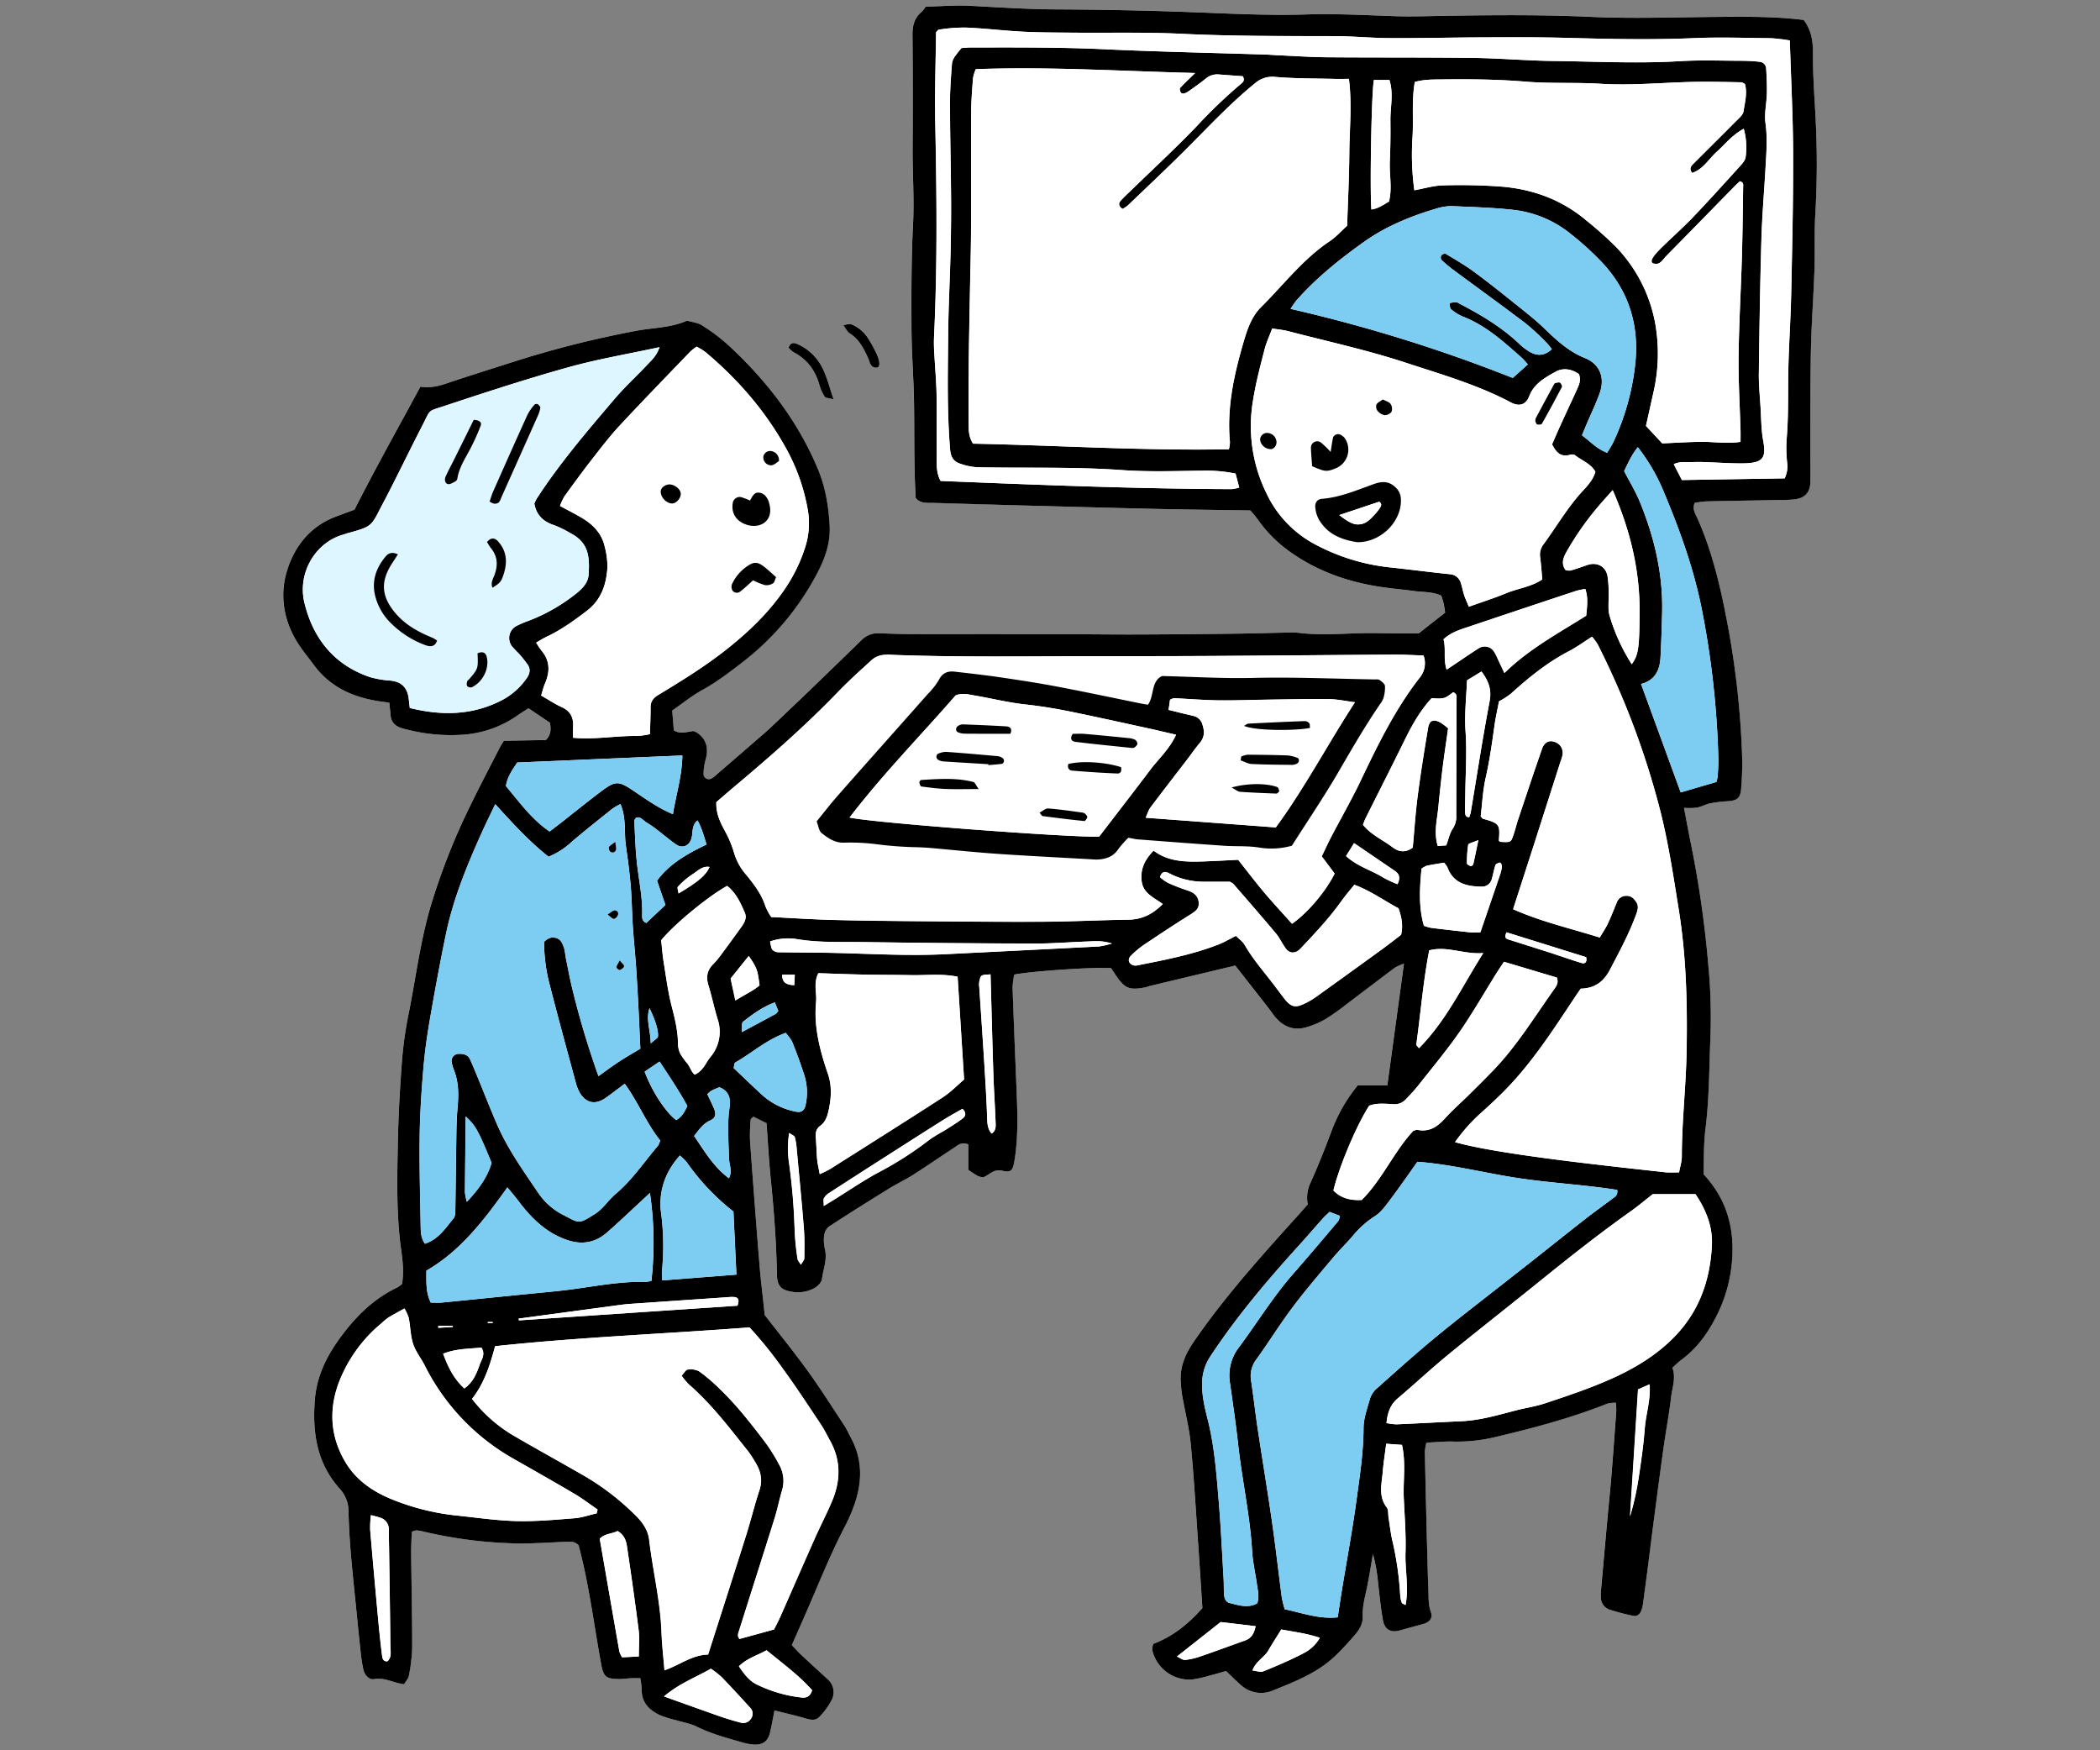 <svg xmlns="http://www.w3.org/2000/svg" id="_レイヤー_2" viewBox="0 0 900 750"><rect x="0" y="0" width="900" height="750" fill="#808080" stroke="none"/><defs><clipPath id="clippath"><path d="M0 0h900v750H0z" style="fill:none;stroke-width:0"/></clipPath><style>.cls-2,.cls-3,.cls-5{stroke-width:0}.cls-2{fill:#7dccf2}.cls-5{fill:#fff}</style></defs><g id="_レイヤー_1-2" style="clip-path:url(#clippath)"><path d="M328.48 481.27c.62 8.4 1.02 16.22 1.82 23.99 1.39 13.56 2.4 27.14 2.64 40.78.08 4.65 1.51 6.6 5.82 7.37 3.5.75 7.15.23 10.3-1.47 1.4-.81 3.03-2.48 3.2-3.92.5-4.19 2.33-8.25 1.28-12.64-.48-1.97-.59-4-.35-6.01.18-1.48.91-2.84 2.06-3.79 8.44-5.52 16.99-10.87 25.57-16.17 3.42-2.11 7.09-3.83 10.48-5.99 5.95-3.79 11.76-7.8 17.66-11.68 1.64-1.08 3.21-2.56 5.99-1.35v10.93c1.65 1.06 2.86 1.94 4.16 2.64.71.27 1.45.46 2.2.54 2.7-1 4.49-3.75 8.21-2.84 3.79.93 4.55-.13 5.24-4.36 1.59-9.78 1.31-19.63.92-29.47-.59-14.88-1.23-29.75-1.75-44.63.08-1.87.32-3.74.72-5.57 7.23-1.48 34.44-3.31 41.44-2.81.59.87 1.29 1.9 1.98 2.94 3.85 5.79 5.89 6.66 12.63 5.34.74-.15 1.45-.46 2.18-.63 11.98-2.87 23.97-5.73 36.49-8.72 4.65 5.94 9.45 12.07 14.24 18.2 1.08 1.39 2.03 2.9 3.19 4.21 3.48 3.94 7.86 5.53 12.95 4.05 2.9-.82 5.68-2 8.29-3.51 3.2-2.02 6.29-4.21 9.26-6.57 6.86-5.15 13.66-10.38 20.54-15.51 1.22-.68 2.5-1.25 3.83-1.69l-7.12 52.15h-12.68a68.836 68.836 0 0 0-11.16 19.35c-2.8 7.56-5.8 15.06-9.1 22.41a14.729 14.729 0 0 0-1.16 9.24c-1.23 1.4-2.22 2.54-3.24 3.66-16.05 17.82-32.16 35.55-45.77 55.41-3.76 5.49-5.95 11.03-5.4 17.62.15 1.76.28 3.53.59 5.26 1.23 6.94 3.02 13.83 3.68 20.82 1.39 14.56 2.22 29.17 3.24 43.77.62 8.79 1.16 17.59 1.74 26.43-6.03 6.84-12.85 12.27-21.09 15.38-.26.86-.39 1.76-.39 2.66 1.82 7.94 9.23 13.3 17.34 12.55 2.49-.39 4.95-.94 7.36-1.67 2.4-.61 4.77-1.33 6.92-1.93 2.37 2.26 4.29 4.27 6.4 6.06a12.8 12.8 0 0 0 13.52 2.36c8.14-3.31 16.42-6.47 23.51-12 4.22-3.29 7.62-7.21 11.15-11.16 2.4-2.68 4.11-5.34 3.98-8.57-.18-4.67 1.15-8.96 2.02-13.39.88-4.46 1.59-8.96 2.38-13.44 1.12 4.15 1.86 8.38 2.21 12.66.63 5.26 1.14 10.55 2.08 15.76.73 4.05 3.43 5.4 7.25 4.3 3.38-.97 6.79-1.85 10.17-2.8 2.63-.74 4.02-2.54 3.1-5.1-1.16-3.22-.93-6.46-1.06-9.7-.21-5.05-.34-10.1-.47-15.15-.37-14.61-.72-29.22-1.04-43.84.11-1.31.34-2.6.69-3.86 4.14-.18 7.9-.6 11.64-.46 6.32.13 12.62-.59 18.75-2.15 15.95-3.78 31.78-8 47.06-14.08 1.21-.29 2.45-.42 3.69-.41.14 1.15.21 2.31.21 3.47-.67 9.31-1.34 18.62-2.1 27.93-.49 6.04-1.14 12.07-1.68 18.1-.96 10.55-1.91 21.11-2.84 31.67-.06.76-.06 1.51 0 2.27a5.51 5.51 0 0 0 3.75 5.22c3.35 1.09 6.77 1.99 10.23 2.67 1.65.33 2.85-.8 3.41-2.38.33-.95.57-1.93.7-2.93.75-5.5 1.48-11 2.19-16.51.78-6 1.5-12.01 2.29-18.02 1.42-10.76 2.81-21.52 4.32-32.26 1.01-7.24 2.38-14.43 3.24-21.68.5-4.18 2.14-8.32.53-12.55 1.39-1.24 2.43-2.34 3.64-3.22 6.9-5.04 11.66-11.67 15.44-19.28 3.4-6.79 5.54-14.13 6.34-21.68 1.52-14.39-1.6-27.56-12.07-38.75.23-6.2 0-12.82.82-19.29 1.68-13.29 1.59-26.64 2.16-39.97.36-10.09.05-20.19-.92-30.25a451.933 451.933 0 0 0-7.38-51.67c-1.06-5.15-2-10.33-3.05-15.81 1.81.14 3.63.12 5.44-.07 1.96-.38 3.78-1.46 5.74-1.86 2.46-.47 4.94-.77 7.44-.9 4.1-.28 5.53-1.23 5.87-5.35.44-5.03.57-10.08.38-15.12-.64-17.4-2.49-34.74-5.55-51.88-3.05-16.69-6.58-33.14-13.5-48.73-.86-1.94-2.39-3.99-1.24-6.78 1.64-.31 3.3-.52 4.97-.64 10.09-.23 20.19-.37 30.28-.56 2.53-.05 5.07-.03 7.57-.31 4.46-.5 6.7-3 6.76-7.52.07-5.3-.03-10.59-.03-15.89 0-8.82 0-17.64.08-26.46.06-6.82.11-13.64.37-20.45.35-9.33 1.02-18.65 1.33-27.98.27-8.05-.11-16.12.38-24.15.76-13.1.83-26.24.18-39.35-.46-9.82-1.28-19.65-1.2-29.47.04-5.29-.79-9.91-3.96-14.15-12.06-1.5-24.13-1.41-36.2-1.32-18.41.14-36.8.82-55.23-.01-24.47-1.1-48.96-.67-73.44-.23-3.53.07-7.07.05-10.59-.07-12.61-.42-25.2-1.11-37.84-.73-15.9.48-31.78-.32-47.67-.93-19.67-.76-39.36-1.13-59.04-1.23-12.38-.06-24.7-.87-37.05-1.53-6.49-.35-13.02.22-19.24.36-.51.78-1.08 1.52-1.72 2.2-3.17 2.64-3.97 6-3.93 10.05.18 15.91.19 31.82.05 47.73-.08 11.1.74 22.16.18 33.29-.75 14.88-.73 29.8-.66 44.7.05 10.34.89 20.68 1.07 31.03.25 13.83-.1 27.67.74 41.51 2.03 2.54 4.93 2.05 7.67 2.13l43.88 1.26c17.65.48 35.29.96 52.94 1.35 12.86.29 25.73.42 38.94.63.94 1.15 2.15 2.43 3.14 3.86 4.38 6.2 9.93 11.5 16.33 15.59 12.04 7.92 25.46 12.02 39.67 13.79 3.76.47 7.53.83 11.28 1.34 3.71.5 7.58.18 11.39 1.98.32 1.09.75 2.26 1.01 3.46.31 1.42.48 2.88.62 3.77l-11.36 8.92c-2.62 0-5.65.02-8.67 0-3.26-.03-6.52-.09-9.78-.15-11.1-.19-22.2 1.27-33.3-.15-1.25-.12-2.5-.15-3.76-.09-7.55.15-15.1.39-22.66.48-13.87.17-27.75.31-41.62.36-10.85.04-21.71-.11-32.57-.12-21.7-.03-43.41 0-65.11-.05-4.54 0-9.08-.2-13.62-.35-2.81-.2-5.56.82-7.56 2.8-7.4 7.22-14.83 14.42-22.27 21.6-4.54 4.38-9.1 8.73-13.69 13.06-2.01 1.91-4.03 3.82-6.12 5.64-7.04 6.14-14.1 12.25-21.18 18.34-.4.31-.82.58-1.27.81a2.227 2.227 0 0 1-3.27-1.88c.02-2 .29-4 .8-5.94 1.42-4.87.72-8.95-3.7-11.94-.43-.25-.89-.45-1.36-.62-2.68.21-5.38 1.54-8.48-.28l-.69-8.51c4.59-3.17 8.52-6.4 12.9-8.8 6.24-3.42 11.82-7.71 17.39-12.02a115.923 115.923 0 0 0 31.86-38.01c3.35-6.34 5.71-13.04 5.33-20.26-.44-8.32-1.78-16.55-5.02-24.33-8.71-20.9-22.28-38.32-38.83-53.52a78.75 78.75 0 0 0-10.92-8.13c-1.81-1.15-4.21-1.37-6.34-2-7.03 3.16-14.75 3-22.13 4.43-17.1 3.21-34 7.45-50.59 12.68-10.08 3.24-20.21 6.36-30.23 9.76-3.6 1.22-7.15 2.1-11.34 1.44-9.55 17.69-19.29 35.02-28.24 52.7-2.81 1.04-5.4 1.99-7.99 2.96-11.07 4.16-17.78 12.77-21 23.44-2.98 9.87-1.54 20.08 3.75 29.24 2.26 3.91 5.23 7.41 7.93 11.06 6.9 9.32 16.59 13.64 27.7 15.39 1.44.23 2.89.39 4.51.61.22 2.07.45 3.78.58 5.51.23 2.93 2.02 4.5 4.6 5.38.95.32 1.94.52 2.92.75 7.82 1.96 15.9 2.66 23.94 2.06 8.33-.64 16.34-3.54 23.15-8.38 1.42-.99 2.9-1.89 4.47-2.92l9.2 6.19c.49 2.82.49 5.03-1.72 7.41l-18.05.32c-.76 1.26-1.32 2.09-1.77 2.98-4.25 8.31-8.62 16.57-12.67 24.97a279.327 279.327 0 0 0-17.1 43.6c-4.22 14.59-6.13 29.62-9.05 44.46a176.38 176.38 0 0 0-2.97 20.19c-.92 12.08-1.62 24.19-1.85 36.3-.29 15.39-.69 30.8 1.49 46.14.66 4.67 1.1 9.5.3 14.15-.63.55-1.31 1.05-2.02 1.48-9.11 4.3-16.19 10.86-22.4 18.77-6.87 8.75-12.04 18.04-12.93 29.3-1.11 14.02.8 27.27 10.66 38.19 2.42 2.59 3.76 6.01 3.75 9.55.17 6.05.5 12.1 1 18.14.71 8.55 1.64 17.08 2.5 25.61.6 6.03 1.21 12.05 1.87 18.07.22 2.01.57 4 .98 5.98.52 2.52 2.46 4.59 4.66 4.2 4.55-.8 8.3 1.67 12.82 2.2.71-1.23 1.85-2.42 2.08-3.76.8-3.95 1.27-7.95 1.4-11.98.01-13.36-.3-26.72-.44-40.09-.03-3.23.16-6.47.24-9.48.61-.3 1.27-.52 1.94-.63 1 .09 1.99.25 2.97.49 13.26 3.16 26.83 4.87 40.47 5.12 6.8.07 13.61-.4 20.4-.7 2.04-.09 4.04-.31 5.74 1.5 4.41 16.44 6.48 33.47 9.55 50.31 1.06 5.83 1.79 6.89 7.61 6.99 1.76.03 3.52-.26 5.28-.34 1.2-.06 2.42-.01 3.99-.01.32 1.56.52 3.15.61 4.74-.12 5.62 3.17 8.88 7.74 11.06 2.34.93 4.75 1.68 7.2 2.25 2.88.87 5.95 1.36 8.61 2.68 6.15 3.06 12.72 4.79 19.25 6.68 1.68.53 3.42.87 5.17 1.02 4 .22 6.2-1.47 7.07-5.28.66-2.91 1.19-5.85 1.89-9.32 4.83 1.22 9.21 2.2 13.5 3.47 2.1.62 4.2.92 5.67-.66 2.11-2.13 3.89-4.57 5.28-7.22 1.63-3.03.92-6.79-1.71-9.01-3.7-3.43-7.45-6.81-11.14-10.26-1.44-1.35-2.75-2.83-4.18-4.31 2.48-5.64 4.84-10.93 7.13-16.25 5-11.58 9.71-23.28 15.55-34.49 1.4-2.69 2.64-5.46 3.7-8.29 3.8-10.12 4.2-20.16-1.11-29.96-.96-1.77-1.79-3.64-2.89-5.32-5.14-7.79-10.13-15.7-15.6-23.26-6.06-8.37-12.58-16.39-18.39-23.9-.82-7.77-1.7-14.76-2.27-21.79-1.44-17.61-2.78-35.23-4.04-52.85-.1-3.02-.01-6.04.27-9.05.02-.36.59-.69 1.16-1.32l5.61 2.79m28.78-310.16c-1.73-5.12-2.64-8.81-4.2-12.2a21.979 21.979 0 0 0-11.39-11.55c-1.48-.63-2.96-.67-3.68 1.62.59.72 1.27 1.35 2.04 1.88 5.98 3.08 9.52 7.98 11.26 14.39.48 1.68 1.21 3.28 2.18 4.74.35.54 1.59.51 3.8 1.11m4.18-31.82c1.19 1.61 1.69 2.87 2.62 3.45 4.07 2.53 6.07 6.5 7.98 10.63.77 1.67.88 4.17 3.6 4.16 1.57 0 1.69-2.36.09-5.86a57.57 57.57 0 0 0-3.59-6.59c-1.73-2.8-4.3-4.97-7.36-6.19-.7-.28-1.68.17-3.34.39m128.82-70.31-.24.14c.07.06.16.19.19.18.11-.07.21-.15.3-.24l-.25-.08" class="cls-5"/><path d="m328.47 481.27-5.6-2.79c-.57.62-1.14.96-1.16 1.32-.28 3.01-.37 6.03-.27 9.05 1.27 17.62 2.61 35.24 4.04 52.85.57 7.02 1.45 14.02 2.27 21.79 5.81 7.51 12.33 15.54 18.39 23.9 5.47 7.56 10.46 15.46 15.6 23.26 1.11 1.68 1.93 3.54 2.89 5.32 5.32 9.8 4.92 19.84 1.11 29.96-1.06 2.84-2.3 5.61-3.7 8.29-5.84 11.2-10.55 22.91-15.55 34.48-2.3 5.32-4.65 10.61-7.13 16.25 1.42 1.48 2.74 2.96 4.18 4.31 3.68 3.45 7.44 6.83 11.14 10.26a7.291 7.291 0 0 1 1.71 9.01 30.195 30.195 0 0 1-5.28 7.22c-1.48 1.58-3.57 1.28-5.67.66-4.29-1.27-8.67-2.25-13.5-3.47-.7 3.47-1.23 6.41-1.89 9.33-.87 3.81-3.07 5.51-7.07 5.28-1.76-.15-3.49-.49-5.17-1.02-6.53-1.88-13.09-3.62-19.25-6.68-2.66-1.32-5.73-1.81-8.61-2.68a50.46 50.46 0 0 1-7.2-2.25c-4.58-2.18-7.86-5.44-7.74-11.06-.09-1.59-.29-3.18-.61-4.74-1.58 0-2.79-.05-3.99.01-1.76.08-3.52.37-5.28.34-5.81-.1-6.54-1.16-7.61-6.99-3.06-16.84-5.14-33.87-9.55-50.31-1.7-1.81-3.7-1.59-5.74-1.5-6.8.3-13.61.77-20.4.7-13.63-.24-27.2-1.96-40.46-5.12-.98-.24-1.97-.4-2.97-.49-.67.12-1.33.33-1.94.63-.08 3.01-.27 6.24-.24 9.48.13 13.36.45 26.72.44 40.09-.13 4.03-.6 8.03-1.4 11.98-.23 1.34-1.37 2.53-2.08 3.76-4.52-.53-8.27-3-12.82-2.2-2.2.39-4.13-1.68-4.66-4.2-.41-1.98-.76-3.97-.98-5.98-.67-6.02-1.27-12.05-1.87-18.07-.85-8.53-1.78-17.06-2.5-25.61-.5-6.04-.84-12.08-1-18.15 0-3.54-1.34-6.96-3.75-9.55-9.86-10.92-11.77-24.17-10.66-38.19.89-11.26 6.06-20.55 12.93-29.3 6.21-7.91 13.29-14.47 22.4-18.77.72-.43 1.39-.93 2.02-1.48.8-4.64.37-9.48-.3-14.15-2.18-15.34-1.78-30.75-1.49-46.14.23-12.11.93-24.22 1.85-36.3.59-6.78 1.58-13.52 2.97-20.18 2.92-14.84 4.83-29.86 9.05-44.46a279.327 279.327 0 0 1 17.1-43.6c4.05-8.41 8.43-16.66 12.67-24.97.45-.89 1.02-1.72 1.77-2.98l18.05-.32c2.22-2.38 2.21-4.59 1.72-7.41l-9.2-6.2c-1.58 1.03-3.05 1.93-4.47 2.92a46.2 46.2 0 0 1-23.15 8.38c-8.04.6-16.12-.1-23.94-2.06-.98-.23-1.97-.43-2.92-.75-2.58-.88-4.37-2.45-4.6-5.38-.13-1.72-.36-3.44-.58-5.51-1.63-.22-3.07-.39-4.51-.61-11.11-1.75-20.8-6.07-27.7-15.39-2.7-3.65-5.67-7.15-7.93-11.06-5.28-9.16-6.72-19.36-3.75-29.24 3.22-10.66 9.93-19.27 21-23.43 2.59-.97 5.18-1.92 7.99-2.97 8.95-17.68 18.69-35.02 28.24-52.7 4.19.66 7.74-.22 11.34-1.44 10.03-3.4 20.15-6.52 30.24-9.76 16.6-5.23 33.49-9.46 50.59-12.68 7.38-1.43 15.1-1.27 22.13-4.43 2.13.64 4.54.85 6.34 2 3.87 2.39 7.52 5.11 10.92 8.14 16.55 15.2 30.11 32.61 38.83 53.52 3.24 7.78 4.58 16.01 5.02 24.33.38 7.22-1.98 13.92-5.33 20.26a116.064 116.064 0 0 1-31.86 38.01c-5.58 4.31-11.15 8.6-17.39 12.02-4.39 2.4-8.32 5.63-12.9 8.8l.69 8.51c3.1 1.82 5.8.48 8.48.28.47.17.92.38 1.36.62 4.42 2.99 5.12 7.07 3.7 11.94a24.27 24.27 0 0 0-.8 5.93 2.225 2.225 0 0 0 3.27 1.88c.45-.23.87-.5 1.27-.81 7.07-6.1 14.13-12.22 21.18-18.34 2.09-1.82 4.11-3.73 6.12-5.64 4.58-4.34 9.14-8.69 13.69-13.06 7.44-7.18 14.87-14.38 22.27-21.6 2-1.98 4.76-3 7.57-2.81 4.54.16 9.08.34 13.62.35 21.7.04 43.41.02 65.11.05 10.86.01 21.71.16 32.57.12 13.88-.05 27.75-.17 41.62-.36 7.55-.09 15.1-.33 22.66-.48 1.25-.06 2.51-.03 3.76.09 11.1 1.42 22.2-.03 33.3.15 3.26.05 6.52.12 9.78.15 3.02.03 6.05 0 8.67 0l11.36-8.93c-.14-.9-.31-2.35-.62-3.77-.26-1.2-.68-2.37-1.01-3.46-3.81-1.79-7.68-1.48-11.39-1.98-3.75-.51-7.52-.87-11.28-1.34-14.21-1.76-27.62-5.86-39.67-13.78a58.61 58.61 0 0 1-16.35-15.58c-.99-1.43-2.2-2.71-3.14-3.86-13.21-.21-26.07-.35-38.94-.63-17.65-.39-35.29-.88-52.94-1.35-14.63-.39-29.26-.81-43.88-1.25-2.74-.08-5.64.41-7.67-2.13-.84-13.84-.5-27.68-.74-41.51-.18-10.35-1.03-20.68-1.07-31.03-.07-14.9-.09-29.83.66-44.7.56-11.13-.26-22.2-.18-33.29.12-15.91.1-31.82-.05-47.73-.05-4.05.76-7.41 3.93-10.05.64-.68 1.22-1.42 1.72-2.2 6.22-.14 12.75-.71 19.24-.36 12.35.66 24.67 1.47 37.05 1.53 19.68.1 39.37.47 59.04 1.23 15.89.61 31.77 1.42 47.67.93 12.64-.39 25.23.3 37.84.73 3.53.12 7.06.13 10.59.07 24.48-.45 48.97-.88 73.44.23 18.42.83 36.82.15 55.23.01 12.07-.09 24.14-.19 36.2 1.32 3.17 4.24 4 8.86 3.96 14.15-.08 9.82.74 19.65 1.2 29.47.64 13.11.58 26.24-.18 39.35-.49 8.03-.11 16.1-.38 24.15-.31 9.33-.97 18.65-1.33 27.98-.26 6.81-.31 13.63-.37 20.45-.07 8.82-.07 17.64-.08 26.46 0 5.3.1 10.59.03 15.89-.06 4.52-2.29 7.02-6.76 7.52-2.5.28-5.04.26-7.57.31-10.09.19-20.19.33-30.28.56-1.67.12-3.33.34-4.97.64-1.15 2.79.38 4.84 1.24 6.78 6.92 15.59 10.45 32.05 13.5 48.73 3.06 17.14 4.92 34.48 5.55 51.88.18 5.04.05 10.1-.38 15.12-.34 4.12-1.76 5.07-5.87 5.35-2.5.13-4.99.43-7.44.9-1.96.41-3.78 1.48-5.74 1.86-1.81.18-3.63.21-5.44.07 1.05 5.48 1.99 10.66 3.05 15.81 3.45 17.07 5.91 34.32 7.38 51.67.97 10.05 1.27 20.15.92 30.24-.57 13.33-.48 26.68-2.16 39.97-.82 6.48-.59 13.09-.82 19.29 10.46 11.19 13.59 24.36 12.07 38.75a63.073 63.073 0 0 1-6.34 21.68c-3.78 7.6-8.54 14.24-15.44 19.28-1.2.88-2.25 1.98-3.64 3.22 1.61 4.23-.03 8.37-.53 12.55-.86 7.25-2.23 14.45-3.24 21.68-1.51 10.74-2.9 21.5-4.32 32.26-.79 6-1.51 12.01-2.29 18.02-.71 5.51-1.44 11.01-2.19 16.51-.13 1-.37 1.98-.7 2.93-.56 1.57-1.76 2.71-3.41 2.38-3.46-.69-6.87-1.58-10.23-2.67a5.5 5.5 0 0 1-3.75-5.22c-.06-.76-.06-1.51 0-2.27.94-10.56 1.88-21.11 2.84-31.67.55-6.03 1.19-12.06 1.68-18.1.76-9.31 1.43-18.62 2.1-27.93 0-1.16-.07-2.32-.21-3.47-1.24-.02-2.48.12-3.69.41-15.27 6.08-31.11 10.3-47.06 14.08a70.086 70.086 0 0 1-18.75 2.15c-3.74-.14-7.5.28-11.64.46a20.96 20.96 0 0 0-.69 3.86c.31 14.61.65 29.22 1.04 43.84.13 5.05.26 10.1.47 15.15.13 3.25-.1 6.48 1.06 9.7.92 2.56-.47 4.36-3.1 5.1-3.39.96-6.8 1.83-10.17 2.8-3.82 1.1-6.52-.25-7.25-4.3-.95-5.21-1.45-10.49-2.08-15.76-.35-4.28-1.09-8.52-2.21-12.66-.79 4.48-1.5 8.98-2.38 13.44-.87 4.43-2.2 8.72-2.02 13.39.13 3.23-1.58 5.89-3.98 8.56-3.53 3.95-6.94 7.87-11.15 11.16-7.09 5.53-15.37 8.69-23.51 12-4.58 1.9-9.85.98-13.52-2.36-2.1-1.79-4.03-3.8-6.4-6.06-2.15.6-4.52 1.32-6.92 1.93a52.95 52.95 0 0 1-7.36 1.67c-8.11.75-15.52-4.62-17.34-12.55 0-.9.12-1.8.39-2.66 8.25-3.11 15.07-8.53 21.09-15.38-.58-8.84-1.12-17.63-1.74-26.43-1.02-14.59-1.85-29.21-3.24-43.77-.67-6.99-2.46-13.88-3.68-20.82-.31-1.73-.44-3.5-.59-5.26-.55-6.59 1.64-12.12 5.4-17.62 13.61-19.86 29.72-37.6 45.77-55.41 1.01-1.12 2-2.27 3.24-3.66a14.78 14.78 0 0 1 1.16-9.24c3.3-7.35 6.3-14.85 9.1-22.41a68.559 68.559 0 0 1 11.16-19.35h12.68l7.12-52.15c-1.33.44-2.61 1.01-3.83 1.69-6.87 5.13-13.68 10.36-20.54 15.51-2.96 2.36-6.05 4.55-9.26 6.57a36.234 36.234 0 0 1-8.29 3.51c-5.1 1.48-9.47-.11-12.95-4.05-1.16-1.32-2.11-2.82-3.19-4.21-4.79-6.14-9.59-12.26-14.24-18.2-12.53 2.99-24.51 5.85-36.49 8.72-.74.18-1.44.49-2.18.63-6.74 1.32-8.78.45-12.63-5.34-.69-1.04-1.39-2.07-1.98-2.94-7-.5-34.21 1.32-41.44 2.8-.4 1.83-.64 3.7-.72 5.57.52 14.88 1.15 29.76 1.75 44.64.39 9.84.67 19.69-.92 29.47-.69 4.23-1.45 5.29-5.24 4.36-3.73-.91-5.51 1.83-8.21 2.84-.75-.09-1.49-.27-2.2-.54-1.3-.71-2.52-1.58-4.16-2.64v-10.93c-2.78-1.21-4.36.27-5.99 1.35-5.9 3.88-11.71 7.89-17.66 11.68-3.39 2.16-7.06 3.87-10.48 5.99-8.58 5.3-17.13 10.66-25.57 16.17a5.819 5.819 0 0 0-2.06 3.79c-.25 2.01-.13 4.05.35 6.01 1.05 4.39-.78 8.45-1.28 12.64-.17 1.44-1.8 3.1-3.2 3.92-3.15 1.71-6.8 2.23-10.3 1.47-4.31-.77-5.74-2.72-5.82-7.37-.24-13.64-1.26-27.22-2.64-40.78-.79-7.77-1.19-15.58-1.82-23.99m198.19-288.76c.25-.99.4-2 .45-3.02-1.39-14.6 1.67-28.62 5.7-42.48 1.62-5.56 3.42-11.24 7.65-15.43 9.64-9.56 17.9-20.56 29.4-28.22 2.68-1.79 4.88-4.31 7.47-6.64.33-10.35.86-20.67.94-30.99.07-10.48 1.21-20.99-.17-31.93-2.45 0-4.43.04-6.41 0-8.32-.21-16.66-.13-24.94-.82-3.21-.42-6.44.56-8.88 2.69-11.01 8.93-20.55 19.35-30.58 29.29-7.88 7.82-15.96 15.43-23.98 23.1-.7.56-1.45 1.04-2.24 1.45-1.71-1.1-1.76-2.39-.86-3.41 1.66-1.89 3.55-3.56 5.36-5.32 9.22-8.97 18.71-17.68 27.57-26.99 5.83-6.29 12.04-12.22 18.58-17.77 1-.83 1.92-1.66.86-3.37-3.33-.24-6.84-.48-10.35-.76-2.03-.16-4.04.51-5.56 1.86-2.35 1.9-4.84 3.63-7.31 5.38-.6.44-1.29.76-2.01.95-.48.09-.98-.07-1.32-.42-.28-.58-.58-1.63-.29-1.95 1.76-1.94 3.69-3.73 6.45-6.43-32.11-.83-62.95-2.79-94.02-1.65-.51 1.22-.9 2.48-1.15 3.78-.37 4.77-.78 9.56-.8 14.34-.09 16.64.03 33.29-.05 49.93-.05 9.54-.33 19.08-.5 28.62-.17 9.57-.38 19.14-.48 28.71-.09 8.83-.11 17.65-.06 26.48.01 2.75-.02 5.56 1.87 8.6 36.17.73 72.62 3.09 109.67 2.41m3.97 175.89c3.87 4.88 7.36 9.5 11.09 13.92 3.89 4.61 8.01 9.02 12.01 13.51 6.69-4.66 14.54-13.96 18.25-21.52l-5.53-7.37c1.47-3.02 2.71-5.76 4.1-8.42 4.21-8.05 8.75-15.94 12.65-24.13 7.29-15.28 14.7-30.46 25.15-43.92a9.614 9.614 0 0 0 1.72-9.59c-4.14-.13-8.38-.4-12.63-.37-25.76.15-51.51.41-77.27.56-17.41.1-34.83.11-52.25.12-28.51.02-57.02.48-85.52-.58-1.51-.15-3.03-.1-4.53.13a8.87 8.87 0 0 0-3.99 1.82c-5.05 4.58-10.12 9.15-14.85 14.05-14.05 14.56-29.26 27.83-44.73 40.83-2.49 2.09-4.94 4.24-7.31 6.27-.21 4.88 1.74 8.74 3.74 12.47 1.58 2.86 2.85 5.87 3.79 9a24.84 24.84 0 0 0 4.88 9.2c3.49 4.2 6.96 8.61 8.66 14.05.66 1.58 1.49 3.1 2.46 4.51 9.02.44 17.83 1.03 26.65 1.25 12.62.32 25.25.44 37.88.54 17.42.14 34.83.32 52.25.22 12.12-.07 24.23-.7 36.35-.88 5.83-.08 10.4-2.4 14.67-6.7-3.92-2.84-8.49-4.58-9.07-9.92-.51-4.63.89-8.6 5.13-12.97 6.14 4.68 13.44 4.87 20.8 4.65 5.02-.16 10.04-.46 15.44-.72m188.97 133.93c.5-2.75 1.16-4.72 1.16-6.69 0-15.15 1.8-30.2 2.06-45.35.35-20.26-.14-40.39-3.35-60.38-2.28-14.2-4.4-28.48-7.92-42.4a351.057 351.057 0 0 0-26.85-71.42c-.72-1.15-1.53-2.25-2.43-3.27-3.44 2.19-6.49 4.44-9.81 6.16-9.27 4.82-17.28 11.29-24.96 18.27a35.65 35.65 0 0 1-5.08 3.26c-.65 3.4-1.44 6.84-1.93 10.32-1.05 7.48-2.07 14.95-3.76 22.35-1.27 5.58-1.52 11.4-2.16 16.61.63.69.76.97.96 1.03 7.34 1.98 7.29 2.65 6.84 9.28-.01.19.28.4.43.61 4.6.27 4.67.29 5.7-2.64.84-2.38 1.41-4.84 2.21-7.23 3.36-10.04 6.69-20.09 10.18-30.08.96-2.74 3.14-3.7 5.32-2.88 2.54.74 4.03 3.38 3.36 5.94-.26 1.22-.76 2.4-1.14 3.59l-9.44 29.53c-1.23 3.84-2.47 7.69-3.71 11.53-2.23 6.91-4.46 13.81-6.82 21.12 12.03 5.37 24.54 8.17 37.13 12.14 1.3-2.22 2.57-4.06 3.51-6.06 1.4-2.96 2.54-6.04 3.83-9.06a4.218 4.218 0 0 1 4.1-2.76c2.07-.05 3.21 1.17 4.22 2.69 1.12 1.69.63 3.38.02 5.07-3.01 8.33-7.2 16.08-11.31 23.91-2.78 5.3-6.6 7.95-12.52 8.12-.54.79-1.12 1.6-1.68 2.43-8.54 12.79-16.77 25.77-27.17 37.26-4.08 4.51-8.45 8.62-12.92 12.68a75 75 0 0 0-12.1 13.38c18.66 5.39 68.48 10.49 90.08 12.92 1.98.11 3.96.12 5.94.03m-453.7-157.79c-1.16.56-2.29 1.2-3.36 1.91-5.9 4.74-11.85 9.42-17.6 14.33a32.072 32.072 0 0 1-9.85 6.31c-8.25-6.5-15.33-14.27-22.84-22.52-2.07 4.36-3.97 8.18-5.72 12.07-6.32 14.05-12.21 28.28-15.37 43.43-2.42 11.61-4.58 23.27-6.61 34.95-1.26 7.2-2.36 14.46-3 21.73-.85 9.8-1.53 19.65-1.67 29.48-.19 12.86.18 25.74.4 38.6.05 2.68 0 5.48 1.83 8.1 5.88-1.91 8.83-6.78 12.33-10.94.52-.86.76-1.87.69-2.88.17-9.34.23-18.68.39-28.01.09-5.29.05-10.59.53-15.85.51-5.6.67-11.07-1.39-16.41a24.34 24.34 0 0 1-1.1-3.62 3.083 3.083 0 0 1 2.86-3.66c2.07-.06 4.1.24 5.07 2.44 1.23 2.76 2.38 5.56 3.53 8.36 2.69 6.52 5.24 13.09 8.05 19.55 4.55 10.47 11.18 19.72 17.53 29.1 2.67 4.01 6.32 7.28 10.6 9.48 7.29 3.74 6.45 4.33 14.33-.68 1.41-1.05 2.7-2.26 3.85-3.59 1.31-1.53 2.71-3 4.17-4.39 7.29-6 12.42-13.88 18.48-20.95.4-.69.7-1.44.88-2.22-5.92-7.41-9.4-16.39-15.18-24.29-3.05 2.28-5.61 4.31-8.29 6.16-4.3 2.96-8.26 2.19-10.92-2.2-.85-1.54-1.49-3.19-1.89-4.9-3.69-13.64-7.42-27.26-10.92-40.95a72.723 72.723 0 0 1-2.54-18.91c1.86-1.82 3.44-2.2 5.33-1.6 1.98.63 2.53 2.39 3.18 3.97.33 1.21.55 2.46.66 3.71.9 4.44 1.73 8.9 2.76 13.31a373 373 0 0 0 11.39 38.15c3.12-2.21 5.91-4.31 8.82-6.22 2.91-1.91 5.97-3.64 9.12-5.54-.28-6.14-.52-11.92-.82-17.7s-.61-11.58-1.01-17.36-1.01-11.55-1.39-17.34-.42-11.59-.91-17.35-1.25-11.54-2.08-17.28c-.82-5.65.29-11.57-2.3-17.78m65.82 353.68c.73-1.48 1.81-3.47 2.73-5.54 4.99-11.29 9.91-22.61 14.93-33.88 2.36-5.29 5.06-10.43 7.29-15.78 3.57-8.57 3.76-17.15-.84-25.51-1.34-2.43-2.55-4.94-4.08-7.23-5.32-7.97-10.56-16.01-16.21-23.75-4.39-6.22-9.17-12.15-14.33-17.75-36.31 2.77-72.56 4.15-109.02 8.05-2.19 8.23-4.74 16.05-9.89 22.57a62.641 62.641 0 0 0 17.21 15.39c9.79 5.72 19.73 11.19 29.56 16.83 8.8 4.97 16.85 11.14 23.94 18.34 2.75 2.83 4.76 6.02 5.21 9.84 1.55 13.27 4.82 26.31 5.29 39.74.18 5.22.8 10.42 1.27 16.17 6.64-2.3 11.86-6.62 18.69-6.73 5.55-17.39 11.04-34.42 16.41-51.49 1.96-6.24 3.49-12.63 5.55-18.83 1.5-4.51.58-8.42-1.82-12.22-.88-1.53-1.84-3.01-2.88-4.43-8.02-10.05-15.77-20.35-25.57-28.85a31.511 31.511 0 0 1-3.05-3.68c.99-1.05 1.73-2.53 2.63-2.64 1.7-.29 3.45 0 4.97.82 3.05 2.23 5.93 4.69 8.62 7.35 7.12 6.83 13.22 14.57 19.17 22.4 2.41 3.23 4.57 6.64 6.45 10.21 1.89 3.34 2.33 7.31 1.23 10.98-1.15 3.86-1.91 7.84-3.11 11.68-5.04 16.12-10.19 32.2-15.27 48.31-.36 1.13-1.02 2.36.17 3.69l14.79-4.07M747.32 55.17c-5.13 2.8-8.04 6.71-11.57 9.88-3.44 3.09-5.8 7.5-10.53 9.05-1.52-1.98-.34-3.08.73-4.14 6.06-6.06 12.16-12.08 18.19-18.17 1.21-1.22 2.87-2.59 3.09-4.07.58-3.89 1.7-7.86.61-11.73-.66-.33-1.09-.73-1.53-.73-6.3-.11-12.61-.29-18.91-.2-13.85.2-27.66 1.7-41.57.83-10.57-.66-21.22-.02-31.77-.89-11.85-.98-23.67-1.12-35.53-.97-4 .05-8.03-.07-12.17 1.09-1.39 7.85-.53 15.66-.97 23.4-.53 7.67-.27 15.38.77 23 4.43-.79 8.37-2.01 12.34-2.1 8.32-.24 16.65-.07 24.95.53 13.63 1.11 26.06 5.69 36.61 14.67 4.33 3.46 8.47 7.16 12.41 11.06a63.829 63.829 0 0 1 16.83 32.43c1.83 9.95 1.6 20.18-.68 30.04-1.08 4.88-2.17 9.75-3.2 14.35l6.97 7.48c5.75-.24 11.28-.61 16.82-.66 5.45-.05 10.92.92 16.74.01 0-1.87.03-3.32 0-4.76-.3-10.58-.96-21.17-.84-31.75.16-14.12.99-28.23 1.41-42.34.3-10.09.4-20.18.54-30.27.01-.89.36-2.1-1.41-2.54-.74.71-1.64 1.53-2.48 2.39-9.7 9.91-19.41 19.81-29.13 29.71-1.47 1.49-2.57 3.99-5.4 3.11-1.58-.49-.92-2.38 2.66-5.98 4.61-4.65 9.58-8.95 14.11-13.67 6.97-7.29 13.73-14.79 20.51-22.27.97-1.07 2.09-2.45 2.22-3.78.55-4.02.27-8.12-.82-12.02m-571.71 248.2c13.2 3.26 26.02 3.24 38.34-2.76 4.82-2.28 8.95-5.82 11.95-10.23 1.24-1.86 1.51-3.78.21-5.64a56.48 56.48 0 0 0-3.75-4.68 43.43 43.43 0 0 1-3.08-3.28 5.87 5.87 0 0 1 1.93-8.49c1.8-.9 3.66-1.69 5.56-2.36 7.54-2.91 14.57-7 20.83-12.12 2.42-2.03 4.43-4.33 4.66-7.5.64-8.69-.48-14.1-7.94-17.93a44.689 44.689 0 0 0-6.77-3.32c-4.8-1.51-7.71-4.44-8.54-9.3.32-.76.69-1.5 1.09-2.21 9.91-15.25 21.74-29.01 33.49-42.82 4.24-4.98 9.12-9.42 13.61-14.2 1.96-2.09 4.23-4.02 5.47-7.76-13.5 2.93-26.44 5.1-39.01 8.6-17.7 4.93-35.2 10.63-52.64 16.42-8.1 2.69-6.19 1.19-10.2 8.95-5.66 10.97-10.96 22.14-16.73 33.05-5.1 9.65-3.98 9.69-15.34 12.76-.49.13-.95.35-1.43.49-12.44 3.4-19.82 16.79-16.87 29.12 3.66 15.32 12.68 26.77 28.16 32 2.89.81 5.86 1.31 8.85 1.49 4.55.51 7.08 2.9 7.7 7.61.16 1.22.28 2.44.48 4.11M693.11 509.9c-13.9-2.22-28.19-2.93-42.29-5.05-14.41-2.16-28.57-5.9-43.34-7.01-3.9 5.45-7.6 10.83-11.53 16.05-1.95 2.59-3.93 5.43-6.56 7.16-3.4 2.15-6.45 4.81-9.05 7.87-2.89 3.49-6.2 6.64-9.11 10.11-5.83 6.96-11.76 13.86-17.21 21.11s-10.24 14.98-15.54 22.34a11.66 11.66 0 0 0-2.29 9.19c1.05 6.73 1.76 13.5 2.78 20.23 2.03 13.47 4.27 26.9 6.21 40.38 1.54 10.72 2.75 21.48 4.17 32.22.32 1.71.74 3.4 1.24 5.07 7.61 1.61 14.7 4.32 22.72 3.46.62-4.02 1.16-7.72 1.76-11.4 2.11-12.94 4.52-25.83 6.29-38.81 1.39-10.23 2.98-20.45 3.02-30.85.01-4.16 1.55-8.36 2.72-12.46a9.7 9.7 0 0 1 2.76-4.37c8.47-7.54 16.91-15.14 25.66-22.35 10.12-8.33 20.56-16.29 30.86-24.4 3.57-2.81 7.15-5.59 10.72-8.41 7.51-5.93 14.98-11.91 22.52-17.8 3.78-2.95 7.7-5.71 11.52-8.61.95-.72 2.26-1.27 1.98-3.65M278.54 314.6c.1-4 .29-7.73.27-11.47-.02-2.59 1.19-4.05 3.36-5.36 9.89-6 19.72-12.04 28.87-19.25 9.4-7.4 17.88-15.46 24.74-25.29a69.074 69.074 0 0 0 9.34-18.89c1.68-5.3 2.02-10.94.97-16.41a83.854 83.854 0 0 0-8.7-24.87c-8.89-16.39-20.85-30.27-35.09-42.21a28.75 28.75 0 0 0-3.75-2.3c-.92.62-1.8 1.3-2.64 2.04-10.13 10.55-20.34 21.03-30.3 31.74-4.28 4.6-8.12 9.63-11.99 14.6-4.03 5.17-7.89 10.47-11.73 15.78-.76 1.3-1.4 2.68-1.9 4.1 3.27 1.77 6.18 3.24 9 4.88 4.96 2.89 8.9 6.71 10.17 12.55.79 2.92 1.18 5.93 1.16 8.95-.46 7.23-2.61 13.8-8.76 18.51-5.41 4.15-10.91 8.12-17.1 11.05-1.55.73-3 1.66-4.68 2.61.7 1.18 1.46 2.33 2.29 3.43 3.74 4.4 3.65 9.13 1.48 14.15-.66 1.53-1.03 3.19-1.63 5.09 3.16 1.81 5.87 3.65 8.82 4.98 3.8 1.72 5.13 4.55 4.87 8.47-.1 1.42-.02 2.86-.02 4.65 9.45.88 18.42-.92 27.42-.75 1.86-.12 3.7-.38 5.51-.79m398.11-154.33c-3.02-2.13-6.71-2.75-9.86-1.01-4.53 2.51-9.31 5.1-11.37 10.49-1.39 3.63-4.21 4.64-7.81 2.73-14.32-7.59-29.91-12.06-45.19-17.07-16.48-5.41-33.53-9.11-50.34-13.5-2.11-.55-4.33-.73-6.83-1.13-1.19 3.19-2.48 5.94-3.23 8.82-1.89 7.31-3.83 14.6-5 22.1a65.18 65.18 0 0 0 5.8 39.75 47.761 47.761 0 0 0 20.51 21.65 87.595 87.595 0 0 0 31.53 9.94c8.77.93 17.52 2.08 26.29 2.99 2.34.05 4.36 1.63 4.98 3.89.54 1.67.83 3.43 1.38 5.09.52 1.58 1.24 3.1 2.02 4.99 5.62-2.02 10.9-3.69 16-5.8 5.04-2.08 10.68-2.69 15.47-5.9-.3-3.27-.5-6.28-.88-9.27-.36-1.99.11-4.04 1.32-5.67 5.67-7.7 10.43-16.05 17.01-23.11 2.18-2.34 4.39-4.85 5.31-8.12-2.1-3.62-5.95-4.79-8.81-7.14-.68-.3-1.46-.33-2.16-.07-4.09 1.11-5.95-1.32-7.6-4.5 1.27-2.88 2.45-5.65 3.7-8.4 2.3-5.04 4.66-10.05 6.95-15.09.93-2.05 1.91-4.14.82-6.68m90.41-142.91c-2.61-.46-5.24-.78-7.89-.95-11.09-.13-22.2-.52-33.26-.04-18.18.79-36.33.37-54.5-.12-11.86-.32-23.73-.25-35.59-.21-13.34.04-26.68.38-40.03.32-8.07-.04-16.13-.85-24.19-.86-21.7-.03-43.39.07-65.08-.99-15.61-.76-31.28-.34-46.92-.49-7.06-.07-14.14-.05-21.19-.42-8.06-.41-16.09-1.4-24.14-1.75-4.05-.06-8.1.25-12.1.93-.64.76-.94.95-.95 1.14-.16 12.86-.63 25.72-.36 38.57.64 30.8.96 61.58-.54 92.36-.06 2.27-.01 4.54.15 6.81.3 5.8.84 11.59.96 17.39.17 8.32-.02 16.65.08 24.98.05 3.97-.5 8.07 1.63 12.07 41.59 1.68 83.16 3.36 124.78 3.51 1.09-.12 2.17-.34 3.21-.66-.58-2.2-1.07-4.08-1.57-6-4.77-.97-9.63-1.38-14.49-1.23-11.36.13-22.76.55-34.07-.26-20.66-1.47-41.32-.8-61.98-1.21-2.48-.15-4.94-.64-7.28-1.47-3.06-.91-4.26-2.95-4.52-6.15-1.39-16.61-.96-33.24-.82-49.86.1-11.35.73-22.7 1-34.05.19-7.82.29-15.65.24-23.48-.1-13.63-.45-27.27-.48-40.9-.01-5.78.44-11.57.88-17.35a7.76 7.76 0 0 1 1.63-3.3c.84-1.25 1.87-2.37 2.46-3.1 1.82-.11 2.83-.23 3.83-.23 19.16-.02 38.31-.14 57.47.76 22.93 1.07 45.89 1.53 68.84 2.27 2.02.07 4.03.24 6.05.33 6.8.3 13.6.78 20.4.83 20.95.17 41.9.02 62.84.29 11.34.14 22.66 1.17 34 1.3 18.16.21 36.31 1.18 54.48.08 8.8-.53 17.65-.18 26.48-.16 2.53.01 5.05.16 7.56.42 1.59.08 2.85 1.38 2.89 2.98.22 3.52.39 7.05.3 10.57-.1 4.28-1.18 8.64-.59 12.8.89 6.35.39 12.57.03 18.85-.59 10.31-1.48 20.61-1.78 30.93-.56 19.14-.85 38.29-1.1 57.44-.06 4.75.42 9.52.72 14.27.3 4.77.27 9.62 1.11 14.3 1.33 7.39.37 9.85-8.59 9.96-5.04.06-10.08-.33-15.13-.48-2.26-.14-4.53-.15-6.79-.05-2.36.17-4.89-.48-7.78.88 1.35 2.64 2.46 4.8 3.48 6.79l44.03-.72c1.05-2.15 1.42-4.58 1.04-6.95-.34-3.27-.4-6.56-.19-9.83.72-8.57.61-17.14.67-25.72.08-12.11 1.02-24.2 1.28-36.31.43-20.18.9-40.38.83-60.56-.06-15.85-.91-31.7-1.42-48.27m-102 132.31c-.71-.97-1.47-1.89-2.29-2.77-2.79-2.92-5.76-5.67-8.87-8.24-10.25-7.77-20.68-15.29-31.01-22.94-1.82-1.35-3.55-2.8-5.18-4.36a1.96 1.96 0 0 1-.01-1.92c.35-.46 1.49-.89 1.87-.66 4.09 2.46 8.26 4.86 12.1 7.68 6.09 4.48 12 9.21 17.9 13.94 4.13 3.31 8.33 6.57 12.13 10.24 5.28 5.09 10.47 9.98 17.52 12.81 6.47 2.6 8.68 8.48 6.36 15-1.61 4.51-3.71 8.83-5.58 13.24-.66 1.57-1.3 3.15-2.02 4.88 3.68 2.75 6.53 5.94 10.81 7.46 1.01-1.75 2.01-3.21 2.74-4.8 5.03-10.76 8.2-22.3 9.36-34.13 1.55-16.46-3.18-30.98-14.67-42.99-4.03-4.18-8.33-8.09-12.89-11.69a47.384 47.384 0 0 0-24.05-10.38c-8.75-1.03-17.61-1.27-26.43-1.66a21 21 0 0 0-6.73.86c-11.19 3.3-22 7.61-31.53 14.41-10.49 7.47-20.57 15.52-29.12 25.27-.85 1.11-1.65 2.27-2.38 3.46a654.656 654.656 0 0 1 95.22 29.6l6.48-5.8c-1-1.1-1.75-2.07-2.65-2.87-7.73-6.84-15.36-13.82-25.24-17.64-1.84-.79-3.56-1.85-5.07-3.17-.55-.45-.42-1.72-.6-2.61.92-.19 1.85-.32 2.79-.39.5.09.97.29 1.37.59 9.42 4.9 18.51 10.3 26.21 17.75.93.85 1.93 1.63 2.99 2.32 3.45 2.38 6.87 2.79 10.44-.48M594.22 609.8c1.41.28 2.83.46 4.26.53 9.32-.41 18.63-.92 27.95-1.35 8.14-.37 15.87-2.73 23.68-4.73 3.9-1 7.93-1.58 11.74-2.83 7.9-2.6 15.81-5.25 23.51-8.38 11-4.47 21.37-9.89 30.24-18.22 12.01-11.27 17.26-25.17 18.08-41.09.42-8.09-2.5-15.3-7.02-22.02h-18.32c-3.17 2.48-6.26 5.09-9.54 7.42-13.38 9.49-26.24 19.66-38.99 29.97-12.95 10.48-26.09 20.71-38.98 31.26-7.41 6.07-14.41 12.63-21.73 18.81-3.13 2.65-4.4 5.94-4.86 10.63m-338.51 38.66.41-1.62c-3.3-2.25-6.48-4.69-9.9-6.72-8.69-5.13-17.47-10.09-26.24-15.08a94.487 94.487 0 0 1-37.99-40.01c-1.59-3.1-3.88-5.93-4.94-9.17-1.15-3.53-1.15-7.41-1.87-11.1-.46-1.42-1.08-2.78-1.84-4.07-2.61 1.46-4.83 2.62-6.96 3.94-1.02.74-1.98 1.54-2.89 2.4a61.333 61.333 0 0 0-16.56 21.39c-6.05 12.76-6.27 25.91 1.27 38.36 4.6 7.59 11.73 12.43 19.82 15.7 8.88 3.61 18.23 5.94 27.77 6.93 8.52.88 17.04 2.16 25.58 2.37 8.3.21 16.63-.56 24.93-1.22 3.17-.25 6.27-1.37 9.41-2.09m95.6-145.35c1.49-.64 2.96-1.35 4.38-2.14 16.16-10.22 32.34-20.4 48.39-30.79 3.33-2.16 6.15-5.1 9.1-7.6l-2.78-44.06c-6.92-1.41-13.47-.54-19.97-.67-6.76-.14-13.53-.1-20.3-.24-6.49-.13-12.98-.39-19.39-.59-2.24 4.33-.61 8.4-.99 12.29-1.04 10.83 1.68 20.9 5.11 30.94 1.66 4.87 1.43 9.93.4 14.95-.57 2.76-1.32 5.46-3.72 7.21-1.92 1.4-2.08 3.22-1.89 5.35.27 3.01.28 6.04.56 9.05.18 1.95.66 3.88 1.1 6.3m-168.59 41.37c.01 4.94-.27 9.4 1.89 13.68 1.77 0 3.28.13 4.77-.02 16.31-1.6 32.6-3.3 48.91-4.87 12.78-1.23 25.37-4.31 38.32-4 .87-.05 1.72-.19 2.56-.42 1.41-12.54 1.2-25.2-.64-37.68-2.14 2-3.73 3.51-5.35 4.99-4.45 4.1-8.79 8.31-13.38 12.23-4.78 4.09-10.39 5.02-16.33 3.08-2.63-.85-5.14-2.01-7.49-3.46-5.64-3.51-10.05-8.36-14.01-13.64-1.32-1.77-2.78-3.43-4.53-5.57-10 14.03-20.06 27.23-34.72 35.68m417.74-143.9c1.01-4.36.05-7.96-1.09-11.36-6.4-3.44-12.11-7.58-18.94-10.11-1.94 2.43-3.77 4.5-5.36 6.74-5.27 7.45-11.51 14.05-17.75 20.65-2.12 2.25-4.66 2.21-6.37-.17-1.47-2.04-2.5-4.42-4.11-6.33-5.99-7.15-12.12-14.17-18.23-21.21-.47-.38-.99-.71-1.54-.97h-4.98c-2.27 0-4.54.01-6.82-.01a32.021 32.021 0 0 1-14.49-3.75c-1.59-.82-2.92-.55-3.67 1.78 1.03.92 2.16 1.73 3.36 2.41 2.75 1.25 5.57 2.35 8.45 3.29 2.62.85 4.54 2.18 4.82 5.12.26 2.72-1.49 3.89-3.56 5.18-6.84 4.27-13.58 8.73-20.28 13.23a39.955 39.955 0 0 0-5.16 4.38c-.95.91-1.42 2.28-.39 3.36.69.67 1.63 1.01 2.59.93 11.86-2.34 23.76-4.59 35.1-8.97 2.53-.98 4.89-2.41 7.62-3.77 1.36 1.36 2.91 2.38 3.73 3.82 3.64 6.4 8.55 11.85 12.95 17.68 1.21 1.61 2.41 3.24 3.64 4.84 3.4 4.45 5.14 4.83 10.24 2.13 1.34-.7 2.63-1.49 3.87-2.37 9.43-6.77 18.83-13.56 28.23-20.37 2.84-2.06 5.6-4.24 8.12-6.17m102.85-107.5 16.99 46.47 15.31-4.47c.25-.84.43-1.7.56-2.57.14-2.52.34-5.05.27-7.57-.56-21.45-2.93-42.81-7.09-63.85-3.45-17.42-9.45-34-16.29-50.29a81.141 81.141 0 0 0-11.14-19.18c-2.83 3.55-4.37 7.24-5.85 10.26 2.43 4.71 4.94 8.8 6.73 13.17 6.26 15.32 10.01 31.18 9.54 47.86-.18 6.3-.35 12.6-.7 18.9-.3 5.42-2.38 9.77-8.32 11.27m-58.75 119.06c-1.43 2.16-2.42 3.6-3.34 5.07-5.2 8.33-10.07 16.9-15.67 24.96-5.45 7.85-11.62 15.21-17.54 22.73-1.71 2.17-3.62 4.2-5.54 6.2a6.433 6.433 0 0 1-5.4 2.05c-3.46-.2-7.03-.58-10.27.64-5.42 8.36-12.83 25.92-15.34 36.33 3.33 3.49 7.57 4.31 12.12 4.09 9-8.98 13.8-20.76 22.1-29.62.76-.21 1.28-.54 1.72-.45 5.09 1.06 8.61-1.26 11.87-4.9 3.18-3.56 6.83-6.7 10.24-10.07 3.58-3.54 7.16-7.08 10.64-10.7 10-10.42 17.49-22.74 25.81-34.43.92-1.3 2.16-2.78 1.26-5.14l-22.65-6.76M538.84 687c.94-2.72.24-5.45-.14-8.16-.67-4.74-1.78-9.46-2.06-14.22-.92-15.4-4.31-30.45-6-45.74-.96-8.76-2.26-17.48-3.48-26.22-.94-5.47.49-11.08 3.91-15.44 7.8-10.52 14.66-21.72 23.35-31.6 6.49-7.38 12.82-14.92 19.17-22.43.34-.69.56-1.43.65-2.2l-4.4-1.7c-1.03.99-1.99 1.79-2.81 2.72-3.36 3.76-6.64 7.59-10.02 11.32-13.73 15.13-26.94 30.67-38.2 47.78-2.13 3.14-3.36 6.8-3.55 10.59-.31 5.66.96 11.09 2.32 16.42 2.93 11.57 3.78 23.39 4.76 35.19.92 11.06 1.43 22.16 2.09 33.24.13 2.26.03 4.54.21 6.8.12 1.55.73 3.16 2.37 3.55 3.88.91 7.82 2.37 11.85.11M283.39 402.87c.34 3.03.57 6.28 1.09 9.48 1 6.21 1.81 12.48 3.36 18.56 1.38 5.39 2.72 10.71 2.77 16.31 0 1.48.34 2.95.98 4.29.89 1.52 1.92 2.95 3.08 4.28 1.15 1.5 1.62 3.53 3.1 4.71 3.65-1.68 4.68-5.04 6.7-7.54a16.74 16.74 0 0 0 3.08-16.31c-1.46-4.81-2.48-9.76-3.95-14.57-1.07-3.51-.49-6.38 2.11-8.96 1.23-1.27 2.36-2.62 3.39-4.06 3-4.04 5.96-8.11 8.89-12.2 1.2-1.68 2.13-3.65 1.27-5.66-1.84-4.33-3.84-8.62-7.59-11.59-8.11 4.43-22.75 16.49-28.27 23.28m9.05-79.17-70.72 3.02c-2.15 3.11-4.31 6.17-4.89 10.1 5.83 6.91 11.04 14.27 18.71 19.47 1.9-1.46 3.5-2.66 5.08-3.9 5.35-4.19 10.64-8.46 16.05-12.58 7.37-5.6 8.17-5.5 15.87-.27 4.94 3.35 9.86 6.81 15.86 9.33 1.37-8.49 3.9-16.35 4.05-25.17m23.17 222.45-1.28-27.01a98.348 98.348 0 0 1-20.01-21.13c-.89-1.05-1.87-2.02-2.95-2.88q-8.71 9.73-8.29 21.87c.05 1.51.3 3 .47 4.5.88 7.75.93 15.58.14 23.34-.04 1.27.01 2.54.15 3.8l31.76-2.48m305.04-234.07c-.79 5.56-1.63 11.03-2.31 16.51-.71 5.75-1.33 11.51-1.88 17.28-.52 5.42-2.05 10.84-.24 16.64l3.63-.3c.97-2.63 1.45-5.2 2.79-7.17a9.156 9.156 0 0 0 1.48-5.64c.01-16.66.09-33.31.12-49.97 0-.92.3-2.07-1.4-2.83-1.18.76-2.49 2.08-4.04 2.47-1.79.46-3.78.11-5.26.11-5.36 5.87-8.77 12.31-12 18.9-5.32 10.86-10.82 21.63-16.23 32.45-.44.87-.75 1.81-1.18 2.87 3.49 4.33 8.48 6.43 12.64 9.6 3.03 2.32 5.88 2.26 8.71.18.7-7.55 1.16-14.85 2.11-22.08 1.27-9.74 2.82-19.45 4.45-29.14.57-3.4 2.32-4.01 5.44-2.28 1.11.73 2.18 1.54 3.18 2.41m70.53-102.08c-2.91 3.29-4.97 5.47-6.86 7.8a126.38 126.38 0 0 0-12.93 18.63c-1.4 2.54-2.43 5.01-.4 7.85.68.18 1.4.24 2.1.17 2.41-.7 4.78-1.52 7.15-2.35 4.06-1.42 7.81.39 8.69 4.58.38 2.49.57 5.01.54 7.53.14 3.28-.51 6.78.43 9.79a81.434 81.434 0 0 0 9.44 20.6c2.76-4.11 3.25-6.16 3.36-22.11.12-17.86-3.85-34.9-11.53-52.49m-46.43 78.37c10.58-10.33 23.07-17.02 35.07-24.57.32-3.77.97-7.47-.39-11.45-1.28.19-2.55.45-3.81.79-15.79 5.24-31.57 10.51-47.34 15.8-3.31 1.12-6.67 2.24-9.62 4.99 1.15 3.96-.18 8.23 1.33 13l2.9-1.94c3.56-2.38 7.08-4.83 10.69-7.12a4.732 4.732 0 0 1 6.68 1.26c.67 1.06 1.24 2.18 1.71 3.34.84 1.75 1.66 3.51 2.79 5.9m-34.48 108.32c1 .37 2.02.66 3.06.87 5.51.68 11.02 1.31 16.53 1.9 1.42.15 2.86.02 4.59.02 2.94-8.59 5.8-16.92 8.62-25.27.31-.96.51-1.94.61-2.94a4.09 4.09 0 0 0-.41-1.41c-.23-.09-.53-.32-.69-.24-.6.28-1.51.54-1.66 1.02-.63 1.9-.95 3.9-1.52 5.83a4.336 4.336 0 0 1-4.43 3.44c-6.38-.08-12.11-1.39-14.66-8.31-.39-.71-.87-1.37-1.42-1.96-2.48.43-4.95.8-7.4 1.31-.81.32-1.57.74-2.26 1.25-.75 8.11-1.34 16.29 1.03 24.5m-295.83 60.94c4.12 3.9 8.24 7.91 12.49 11.79 3.99 3.48 8.83 5.85 14.03 6.87 2.42.55 3.8-.42 4.31-2.9.92-4.19.74-8.55-.54-12.64-1.52-4.77-3.27-9.48-5.13-14.13-.6-1.49-1.85-2.72-2.81-4.07-8.34 2.98-14.53 8.65-21.67 12.71-.45.26-.42 1.36-.69 2.39m15.61-54.26c.33 1.32.36 2.65.99 3.55.7.69 1.64 1.08 2.63 1.06 8.57.16 17.14.1 25.71.33 15.35.41 30.69 1.28 46.06.5 21.9-1.11 43.8-2.17 65.69-3.31 1.84-.29 3.66-.71 5.44-1.25-4.37-1.37-7.39-.97-10.34-.87-7.56.25-15.11.91-22.67.89-24.45-.07-48.89-.28-73.33-.63-9.3-.14-18.62.32-27.91-1.14-4.09-.8-8.33-.5-12.27.86m278.1 45.75c11.74-11.89 18.52-26.51 27.55-40.78-8.26.7-15.35-3.18-23.16-1.15-2.62 13.48-3.66 26.99-5.53 40.37-.05.33.53.75 1.14 1.56M281.6 377.36c5.4-7.34 13.04-11.52 21.21-15.48-1.08-3.45-1.98-7-3.86-10.31-2.74 2.23-1.82 5.34-2.65 7.89-1 3.1-3.89 4.24-6.58 2.38-2.89-2-5.55-4.32-8.35-6.45-1.4-1.08-2.85-2.08-4.35-2.99-1.39-.84-2.43-2.59-4.43-2.02-.3.52-.76.96-.74 1.38.34 6.27.47 12.58 1.21 18.8.83 6.98 2.3 13.89 2.18 20.98-.02 1.37-.35 3.08 1.75 3.97l8.19-7.72c-1.2-3.51-2.33-6.78-3.58-10.43m-7.81 332.47c0-4.34.36-7.86-.07-11.29-1.5-11.97-3.22-23.91-5-35.85-.36-2.45-1.12-4.94-4.03-6.64-2.29 1.23-5.5 1.05-7.64 3.33 2.84 16.33 5.62 32.39 8.44 48.45.28.82.67 1.61 1.14 2.34l7.16-.35m10.81 17.12c8.71 3.1 16.5 5.93 24.32 8.65 2.85.99 5.76 1.84 8.68 2.6 1.77.44 3.62-.41 4.44-2.04.82-1.34.66-3.06-.39-4.23-4.08-4.47-8.16-8.93-12.36-13.28a38.914 38.914 0 0 0-4.6-3.59c-6.79 3.84-13.86 6.51-20.09 11.88M595.27 86.36c1.46-5.74.1-11.55.36-17.31.26-5.79.32-11.6.25-17.39-.07-5.71 1.43-11.49-.42-17.39h-6.65c-1.02 4.91-1.79 46.17-1.08 55.5 2.85-.39 5.11-1.94 7.52-3.41m-1.17 532.29c-.59 4.62-1.19 8.33-1.49 12.06-.41 5.15-1.97 10.41 1.71 15.22.81 1.06.55 2.93.79 4.42.57 3.48.92 7.01 1.77 10.42a136.97 136.97 0 0 1 3.24 23.15c.09.99.32 1.97.68 2.9.12.33.76.47 1.58.94 1.47-7.59-.27-15.01-.02-22.4.26-7.8-.38-15.63-.74-23.44-.34-7.49.99-15.05-.78-22.79l-6.73-.48m34.63-327.15c-.33 7.81-1.15 14.74-.64 21.88.64 9.01-.01 18.11-.11 27.18-.03 2.52-.15 5.04-.07 7.55.03.9.16 2.08 1.74 2.05.27-.64.49-1.31.65-1.98 2.67-15.9 5.1-31.85 8.1-47.68.95-5.03-.45-8.68-3.47-12.75l-6.2 3.76M158.95 649.24c-.25 2.06-.36 4.13-.33 6.21 1.15 13.55 2.37 27.1 3.64 40.65.42 4.51.93 9.02 1.49 13.51.15 1.19.56 2.42 2.27 2.28 1.97-1.84 1.28-4.25 1.26-6.4-.12-14.12-.36-28.23-.56-42.35-.04-2.52-.12-5.04-.12-7.56.15-2.35-1.34-4.5-3.6-5.19-1.14-.42-2.35-.67-4.07-1.14M312.39 504.9c1.58-3.17.08-5.83.02-8.52-.17-7.3-.87-14.59.25-21.89.58-3.75-.31-7.06-4.38-8.6-1.78.77-3.68 1.28-5.15 2.99 1.01 2.16 2.04 4.16 2.89 6.22.98 2.35.67 3.98-1.68 5.03-3.23 1.44-4.84 4.11-6.87 6.64 4.52 6.65 8.43 13.32 14.9 18.12m16.14 202.25c-4.09 2.31-8.46 3.48-11.85 6.88 2.17 3.25 4.4 6.17 7.52 7.72a58.116 58.116 0 0 0 19.51 5.67c1.77.2 3.52-.37 4.34-3.12-5.43-6.23-12.35-11.23-19.52-17.16m95.98-289.61c-1.46.17-2.79.02-3.73.55-.65.37-.88 1.66-1.09 2.59a7.78 7.78 0 0 0 0 2.26c.71 10.79 1.46 21.59 2.13 32.38.48 7.79.97 15.59 1.24 23.4.09 2.52.1 4.91 1.9 7.04 2.09-1.31 1.77-3.42 1.7-5.31-.25-6.8-.72-13.59-.94-20.39-.45-13.84-.79-27.69-1.21-42.52M222.26 565.03l.12.76 93.67-6.29c.74-2.13.68-3.51-1.47-3.72a17.91 17.91 0 0 0-3.02.1c-13.82.94-27.63 1.89-41.44 2.84-1.51.1-3.01.28-4.51.47-14.45 1.94-28.9 3.89-43.35 5.84m130.77-48.25c2.08-1.27 3.12-1.91 4.16-2.55 6.42-3.97 12.66-8.27 19.29-11.84 7.8-4.09 15.22-8.86 22.17-14.26 1.87-1.26 3.81-2.43 5.81-3.5 2.76-1.75 5.58-3.45 8.17-5.43 1.26-.97 1.55-2.53-.18-4.06-2.73 1.58-5.6 3.13-8.35 4.86-7.46 4.69-14.89 9.44-22.32 14.19-8.9 5.69-17.79 11.4-26.67 17.14a6.76 6.76 0 0 0-2.03 2.16c-.3.52-.05 1.35-.05 3.29m183.72 199.03c1.88.2 3.46.86 4.59.4 5.78-2.37 11.57-4.78 17.1-7.69 3.02-1.47 5.52-3.8 7.2-6.71-5.67-1.92-11.05-2.53-16.53-3.57-1.95 3.14-3.83 6.05-5.57 9.04-1.73 2.97-5.31 4.51-6.78 8.53m-32.35-5.97c1.43.63 2.52 1.55 3.51 1.45 2.25-.26 4.46-.77 6.59-1.53 6.42-2.21 12.79-4.56 19.18-6.85 2.69-.96 3.8-3.05 4.42-6.08l-14.98-1.78-18.72 14.78M200.08 514.97c5.34-5.65 8.84-10.71 10.59-16.67-5.88-14.22-6.78-15.86-11.11-19.91-.12 11.18-.24 21.89-.32 32.6.17 1.35.45 2.68.83 3.98m76.19-55.76c3.19 8.5 8.9 17.25 13.51 20.77 2.3-1.25 3.57-3.38 4.78-6.1-3.46-6.31-7.58-12.49-11.89-19l-6.4 4.33m66.95 82.71c.66-1.17 1.44-1.92 1.45-2.69.06-4.29.16-8.59-.18-12.86-.9-11.3-2.01-22.59-3.06-33.88-.1-1.76-.38-3.51-.82-5.22-.2-.65-1.33-1.03-2.41-1.8-.7 4.43-.69 8.95.02 13.38 1.3 9.49 2.08 19.05 2.34 28.63.19 4.03.6 8.04 1.24 12.02.08.65.7 1.23 1.4 2.41m358.78 53.47c-1.16 18.51-2.3 36.46-3.43 54.4 1.78-6 3.1-12.12 3.96-18.31.95-6.46 1.88-12.93 2.35-19.43.45-6.14 2.63-12.11 2.05-18.86l-4.94 2.2m-512.08-15.33c2.09 5.69 4.54 10.77 9.08 14.9 3.68-2.62 5.24-6.32 6.53-10.11.76-2.23 2.67-4.4.79-7.4-5.33.53-10.84.43-16.39 2.6m386.96-213.2c5.1 4.61 11.1 6.1 16.1 9.29 1.91 1.05 3.9 1.97 5.94 2.75 1.17-2.47.99-4.25-1.02-5.62-5.73-3.91-11.47-7.82-17.6-11.99l-3.43 5.57M315.11 428.7c4.25-2.65 7.65-4.11 10.36-6.46-.82-6.69-1.13-7.54-4.62-12.6l-7.76 9.67 2.02 9.39m330.5-29.2c-1.05 2.31-.19 2.73.8 3.05 5.96 1.89 11.92 3.76 17.87 5.67 4.52 1.46 8.98 3.07 13.53 4.43 1.32.4 2.43-.23 1.93-2.51l-34.13-10.65m-327.7 42.78c5.7-3.06 10.11-5.41 14.5-7.81.41-.22.65-.74 1.12-1.29l-1.48-3.65c-5.38 2.03-9.59 5.12-13.66 8.34-.62.49-.28 2.21-.47 4.4m-27.14-59.42c8.31-4.9 11.88-7.92 13.27-11.36-3.19-.51-5.14 1.83-7.33 3.17a34.153 34.153 0 0 0-6.21 5.29c-.42.42.14 1.81.27 2.9m-11.91 64.24c1.89-1.72 3.02-2.25 3.09-2.9.27-2.64-1.17-7.14-3.63-12.18-1.61 4.93.4 9.1.54 15.08m354.68-87.1c-2.45 1.07-4.23 1.37-4.34 1.97-.41 2.66-.59 5.36-.54 8.05 0 .39.98.92 1.6 1.13.26.09 1-.42 1.08-.76.67-2.87 1.24-5.77 2.2-10.39m-298.34 57.68c-.07 3.51 2.01 4.36 5.17 4.48l.22-4.48h-5.39ZM187.78 568.15l.04.81 6.21-.36-.02-.45h-6.23Zm23.34-1.23v-.45c-.69 0-1.37 0-2.04.02-.04 0-.07.28-.11.43h2.15Z" class="cls-3"/><path d="M357.26 171.11c-2.21-.6-3.45-.57-3.8-1.11-.96-1.46-1.7-3.06-2.18-4.74-1.74-6.4-5.28-11.31-11.26-14.39a10.11 10.11 0 0 1-2.04-1.88c.71-2.3 2.2-2.25 3.68-1.62 5.13 2.25 9.21 6.39 11.39 11.55 1.56 3.39 2.47 7.07 4.2 12.2m4.18-31.83c1.66-.22 2.65-.67 3.34-.39a15.36 15.36 0 0 1 7.36 6.19c1.34 2.11 2.54 4.31 3.59 6.59 1.61 3.5 1.48 5.85-.09 5.86-2.72.01-2.83-2.49-3.6-4.16-1.91-4.14-3.9-8.1-7.98-10.63-.93-.58-1.44-1.85-2.62-3.45m128.82-70.31.25.08c-.09.09-.19.17-.3.24-.03.01-.13-.11-.19-.18l.24-.14" class="cls-3"/><path d="M526.65 192.52c-37.05.68-73.5-1.68-109.67-2.41-1.89-3.03-1.86-5.85-1.87-8.6-.05-8.83-.03-17.65.06-26.48.1-9.57.31-19.14.48-28.71.17-9.54.45-19.08.5-28.62.08-16.64-.05-33.29.05-49.93.03-4.78.44-9.57.8-14.34.25-1.3.64-2.56 1.15-3.78 31.07-1.14 61.9.82 94.02 1.65-2.76 2.71-4.68 4.5-6.45 6.43-.29.32 0 1.37.29 1.95.34.35.84.51 1.32.42.72-.19 1.4-.51 2.01-.95 2.47-1.76 4.96-3.48 7.31-5.38a7.502 7.502 0 0 1 5.56-1.86c3.51.28 7.02.52 10.35.76 1.07 1.71.15 2.54-.86 3.37a216.495 216.495 0 0 0-18.58 17.77c-8.87 9.3-18.35 18.02-27.57 26.99-1.8 1.75-3.7 3.43-5.36 5.32-.9 1.02-.85 2.31.86 3.41.79-.4 1.54-.89 2.24-1.45 8.02-7.67 16.1-15.28 23.98-23.1 10.02-9.94 19.57-20.36 30.58-29.29 2.43-2.13 5.67-3.11 8.88-2.69 8.28.69 16.62.61 24.94.82 1.98.05 3.96 0 6.41 0 1.38 10.93.24 21.45.17 31.93-.07 10.33-.6 20.65-.94 30.99-2.59 2.33-4.78 4.85-7.47 6.64-11.5 7.66-19.76 18.66-29.4 28.22-4.23 4.2-6.03 9.87-7.65 15.43-4.04 13.86-7.09 27.87-5.7 42.48-.05 1.02-.2 2.03-.45 3.02m3.97 175.91c-5.4.26-10.41.56-15.44.72-7.36.23-14.66.03-20.8-4.65-4.24 4.36-5.64 8.34-5.13 12.97.58 5.33 5.15 7.08 9.07 9.92-4.27 4.3-8.84 6.62-14.67 6.7-12.12.18-24.23.8-36.35.88-17.42.1-34.83-.08-52.25-.22-12.63-.1-25.26-.22-37.88-.54-8.82-.23-17.63-.82-26.65-1.26a25.29 25.29 0 0 1-2.46-4.51c-1.7-5.44-5.17-9.85-8.66-14.05a24.84 24.84 0 0 1-4.88-9.2c-.94-3.13-2.21-6.14-3.79-9-2.01-3.74-3.96-7.6-3.74-12.47 2.36-2.03 4.81-4.18 7.31-6.27 15.47-12.99 30.68-26.26 44.72-40.83 4.73-4.9 9.8-9.47 14.84-14.05a8.979 8.979 0 0 1 3.99-1.82c1.5-.23 3.02-.27 4.53-.13 28.5 1.06 57.01.6 85.52.58 17.42-.01 34.83-.02 52.25-.12 25.76-.15 51.51-.41 77.27-.56 4.25-.03 8.49.24 12.63.37 1.21 3.27.55 6.94-1.72 9.59-10.45 13.46-17.86 28.64-25.15 43.92-3.91 8.19-8.45 16.08-12.65 24.13-1.39 2.66-2.63 5.4-4.1 8.42l5.53 7.37c-3.71 7.56-11.56 16.86-18.25 21.52-4-4.48-8.12-8.9-12.01-13.51-3.73-4.42-7.22-9.05-11.09-13.92m23.07-6.04c6.82-10.73 13.78-20.96 19.98-31.64 5.7-9.81 11.38-19.62 17.78-28.99a8.79 8.79 0 0 0 1.47-2.62c.52-1.67.74-3.42.66-5.17-.11-.95-1.37-1.89-2.31-2.56-.53-.38-1.46-.24-2.21-.25-17.39-.3-34.77-1.06-52.19-.65-12.83.3-25.68-.49-38.8-.81-4.86 2.26-3.25 8.35-6.06 12.28-1.21-.21-2.18-.35-3.13-.54-11.86-2.4-23.69-4.93-35.58-7.18-8.16-1.55-16.39-2.81-24.61-4.02-6.48-.95-12.98-1.67-19.49-2.42-3-.35-5.27.52-6.8 3.52a29.984 29.984 0 0 1-4.64 5.94c-12.87 14.55-25.8 29.04-38.64 43.6-3.14 3.57-6.04 7.35-9.11 11.11.77 1.9.97 4.07 2.15 5 2.7 2.14 5.54 4.17 9.43 4.11 4.78-.16 9.57.07 14.32.69 5.75.74 11.53 1.16 17.32 1.26 1.76.07 3.53.14 5.28.29 9.8.85 19.58 1.89 29.39 2.57 13.33.92 26.68 1.56 40.02 2.32.76.04 1.51.13 2.27.1 3.68-.13 6.88-1.13 9.09-4.46a45.54 45.54 0 0 1 4.31-4.89c1.65.29 2.87.62 4.11.71 12.32.94 24.63 1.89 36.96 2.73 5.03.34 10.14-.02 15.08.78 4.66.75 9.42.48 13.96-.81m165.91 139.98c-2.48 0-4.23.17-5.94-.03-21.6-2.43-71.41-7.54-90.08-12.92a75 75 0 0 1 12.1-13.38c4.48-4.06 8.84-8.16 12.92-12.68 10.39-11.48 18.63-24.47 27.17-37.26.55-.83 1.13-1.64 1.68-2.43 5.92-.17 9.75-2.82 12.52-8.12 4.1-7.83 8.3-15.58 11.31-23.91.61-1.69 1.1-3.38-.02-5.07-1.01-1.52-2.15-2.75-4.22-2.69a4.218 4.218 0 0 0-4.1 2.76c-1.28 3.02-2.43 6.1-3.83 9.06-.94 2-2.21 3.84-3.51 6.06-12.59-3.97-25.1-6.78-37.13-12.14 2.36-7.31 4.59-14.21 6.82-21.12 1.24-3.84 2.47-7.68 3.71-11.53 3.15-9.84 6.3-19.69 9.44-29.53.38-1.2.88-2.37 1.14-3.59.67-2.56-.82-5.2-3.36-5.94-2.17-.82-4.36.14-5.32 2.88-3.49 9.99-6.82 20.04-10.18 30.08-.8 2.39-1.38 4.86-2.21 7.23-1.03 2.93-1.1 2.9-5.7 2.64-.15-.2-.45-.41-.43-.6.45-6.64.5-7.3-6.84-9.28-.19-.05-.32-.33-.96-1.03.64-5.21.89-11.03 2.16-16.61 1.68-7.4 2.71-14.86 3.76-22.35.49-3.48 1.28-6.92 1.93-10.32a35.65 35.65 0 0 0 5.08-3.26c7.67-6.98 15.69-13.45 24.96-18.27 3.32-1.73 6.36-3.98 9.81-6.16.9 1.02 1.71 2.11 2.43 3.27a351.057 351.057 0 0 1 26.85 71.42c3.51 13.91 5.64 28.2 7.92 42.4 3.21 19.99 3.7 40.12 3.35 60.38-.26 15.16-2.06 30.21-2.06 45.35 0 1.97-.66 3.94-1.16 6.69" class="cls-5"/><path d="M265.89 344.55c2.59 6.21 1.48 12.12 2.3 17.78.83 5.74 1.59 11.5 2.08 17.28s.53 11.58.91 17.36.99 11.56 1.39 17.34.71 11.57 1.01 17.36.54 11.55.82 17.7c-3.14 1.9-6.19 3.63-9.12 5.54s-5.7 4.01-8.82 6.22c-4.47-12.5-8.27-25.24-11.39-38.15-1.02-4.41-1.86-8.87-2.76-13.31-.11-1.25-.33-2.5-.66-3.71-.65-1.58-1.2-3.35-3.18-3.97-1.89-.59-3.46-.22-5.33 1.6.01 6.39.87 12.74 2.54 18.91 3.5 13.69 7.23 27.31 10.92 40.95.4 1.71 1.03 3.36 1.89 4.9 2.67 4.38 6.62 5.16 10.92 2.2 2.68-1.84 5.24-3.88 8.29-6.16 5.77 7.9 9.26 16.88 15.18 24.29-.18.78-.48 1.53-.88 2.22-6.06 7.07-11.19 14.95-18.48 20.95a59.704 59.704 0 0 0-4.17 4.39 23.793 23.793 0 0 1-3.85 3.59c-7.87 5.01-7.04 4.42-14.33.68a28.366 28.366 0 0 1-10.6-9.48c-6.35-9.39-12.98-18.64-17.53-29.1-2.81-6.46-5.37-13.04-8.05-19.55-1.15-2.8-2.3-5.6-3.53-8.36-.98-2.2-3-2.5-5.08-2.44-1.7.09-3 1.55-2.91 3.25 0 .14.02.28.05.42.27 1.23.64 2.44 1.1 3.62 2.06 5.34 1.9 10.81 1.39 16.41-.48 5.26-.44 10.56-.53 15.85-.16 9.34-.23 18.67-.39 28.01.07 1.01-.17 2.01-.69 2.88-3.51 4.16-6.45 9.03-12.33 10.94-1.84-2.62-1.78-5.42-1.83-8.1-.23-12.87-.59-25.74-.4-38.6.14-9.83.82-19.68 1.67-29.48.64-7.28 1.74-14.53 3-21.73 2.04-11.68 4.2-23.34 6.61-34.95 3.16-15.15 9.05-29.38 15.37-43.43 1.75-3.88 3.64-7.7 5.71-12.07 7.52 8.25 14.59 16.02 22.84 22.52 3.64-1.48 6.98-3.62 9.85-6.31 5.75-4.92 11.7-9.6 17.6-14.33 1.08-.71 2.2-1.35 3.36-1.91m-.33 67.04c-.71 1.41-1.31 2.15-1.38 2.93-.03.37 1.11 1.27 1.43 1.16.75-.28 1.73-.95 1.85-1.61.1-.53-.92-1.27-1.9-2.48m-5.17-19.65c1.26.9 2.03 1.88 2.74 1.84.64-.03 1.56-1.1 1.74-1.86.2-.75-.25-1.51-1-1.71-.25-.07-.51-.06-.75.01-.81.17-1.5.91-2.73 1.72m3.31-31.2c-1.46 1.15-2.36 1.57-2.75 2.27-.14.68.06 1.39.55 1.89.59.56 1.53.53 2.09-.06.15-.16.27-.36.33-.57.3-.68-.07-1.66-.22-3.53" class="cls-2"/><path d="m331.71 698.23-14.79 4.07c-1.19-1.34-.52-2.56-.17-3.69 5.08-16.11 10.23-32.19 15.27-48.3 1.2-3.84 1.96-7.82 3.11-11.68 1.11-3.67.67-7.64-1.21-10.99a76.305 76.305 0 0 0-6.45-10.21c-5.95-7.84-12.05-15.57-19.16-22.4a76.384 76.384 0 0 0-8.62-7.35 7.732 7.732 0 0 0-4.97-.82c-.9.11-1.64 1.59-2.63 2.64.92 1.31 1.94 2.54 3.05 3.68 9.79 8.49 17.54 18.79 25.56 28.85 1.04 1.42 2 2.91 2.88 4.43 2.4 3.8 3.31 7.71 1.81 12.22-2.06 6.21-3.58 12.59-5.55 18.83-5.37 17.07-10.86 34.1-16.41 51.49-6.83.11-12.05 4.43-18.69 6.73-.46-5.75-1.08-10.95-1.27-16.17-.47-13.42-3.73-26.46-5.29-39.73-.45-3.82-2.46-7.01-5.21-9.84-7.08-7.2-15.14-13.38-23.94-18.34-9.83-5.65-19.77-11.12-29.56-16.83a62.641 62.641 0 0 1-17.21-15.39c5.15-6.52 7.7-14.34 9.89-22.57 36.46-3.9 72.71-5.28 109.02-8.05 5.16 5.6 9.95 11.53 14.33 17.76 5.65 7.73 10.89 15.77 16.21 23.74 1.53 2.3 2.74 4.81 4.08 7.23 4.61 8.36 4.42 16.94.84 25.51-2.23 5.34-4.93 10.48-7.29 15.78-5.02 11.28-9.94 22.6-14.93 33.88-.91 2.07-1.99 4.06-2.73 5.53M747.32 55.17c1.09 3.91 1.37 8 .82 12.02-.12 1.33-1.24 2.7-2.22 3.78-6.78 7.48-13.53 14.98-20.51 22.27-4.52 4.73-9.49 9.03-14.11 13.67-3.57 3.6-4.23 5.49-2.66 5.98 2.83.88 3.92-1.62 5.4-3.11 9.74-9.87 19.42-19.8 29.12-29.71.85-.86 1.74-1.68 2.48-2.39 1.77.44 1.43 1.64 1.41 2.54-.14 10.09-.24 20.18-.54 30.27-.42 14.11-1.25 28.22-1.41 42.34-.12 10.58.54 21.16.84 31.75.04 1.45 0 2.89 0 4.76-5.82.91-11.29-.06-16.74-.01-5.53.05-11.06.42-16.82.66l-6.97-7.48c1.03-4.6 2.12-9.47 3.2-14.35 2.28-9.86 2.51-20.08.68-30.04a63.769 63.769 0 0 0-16.84-32.43 153.1 153.1 0 0 0-12.41-11.06c-10.55-8.97-22.98-13.55-36.61-14.67-8.3-.6-16.63-.78-24.95-.53-3.97.08-7.91 1.3-12.34 2.1-1.04-7.62-1.3-15.33-.77-23 .44-7.74-.43-15.55.97-23.4 4.14-1.17 8.17-1.04 12.17-1.09 11.85-.15 23.68-.01 35.53.97 10.54.87 21.2.23 31.77.89 13.9.87 27.71-.63 41.57-.83 6.3-.09 12.6.09 18.91.2.44 0 .87.41 1.53.73 1.09 3.87-.02 7.84-.61 11.73-.22 1.48-1.88 2.85-3.09 4.07-6.03 6.09-12.13 12.11-18.19 18.17-1.06 1.06-2.25 2.16-.73 4.14 4.73-1.55 7.09-5.96 10.53-9.05 3.53-3.17 6.44-7.07 11.57-9.88" class="cls-5"/><path d="M175.62 303.37c-.19-1.66-.32-2.89-.48-4.11-.62-4.71-3.14-7.1-7.7-7.61-3-.18-5.96-.68-8.85-1.49-15.48-5.23-24.5-16.68-28.16-32-2.94-12.33 4.43-25.72 16.87-29.12.49-.13.95-.36 1.43-.49 11.36-3.07 10.23-3.11 15.34-12.76 5.77-10.91 11.06-22.08 16.73-33.05 4.01-7.76 2.11-6.26 10.2-8.95 17.45-5.79 34.94-11.49 52.64-16.42 12.57-3.5 25.5-5.68 39.01-8.6-1.23 3.74-3.51 5.67-5.47 7.76-4.49 4.78-9.36 9.21-13.61 14.2-11.75 13.8-23.58 27.57-33.49 42.82-.41.72-.77 1.45-1.09 2.21.83 4.86 3.74 7.79 8.54 9.3 2.34.92 4.61 2.03 6.77 3.32 7.46 3.83 8.59 9.24 7.94 17.93-.23 3.17-2.24 5.46-4.66 7.5a76.282 76.282 0 0 1-20.83 12.12c-1.9.67-3.76 1.46-5.56 2.36a5.88 5.88 0 0 0-1.92 8.49c.97 1.15 2 2.24 3.08 3.28a60.01 60.01 0 0 1 3.75 4.68c1.3 1.87 1.03 3.78-.21 5.64-3 4.42-7.12 7.95-11.94 10.23-12.32 6-25.14 6.02-38.34 2.76m11.69-28.86c-.57-.44-1.18-.83-1.82-1.16-6.12-2.47-11.82-5.58-16.13-10.73-6.02-7.19-6.36-13.57-1.21-21.37.76-1.15 1.49-2.31 2.39-3.7-2.38-1.13-3.99-.6-5.21.84-4.52 5.34-6.35 11.41-4.17 18.25 1.26 4.1 3.58 7.8 6.71 10.73 4.15 4.04 9.12 7.16 14.56 9.14 1.95.68 3.96.76 4.88-1.99m22.51-59.57c.55.4 1.16.7 1.81.89.72.1 1.45-.06 2.06-.45.48-.55.83-1.21 1.02-1.91 5.25-11.71 10.48-23.43 15.71-35.15.54-1.12.92-2.3 1.14-3.52.07-.48-.62-1.21-1.13-1.59-.45-.18-.97-.12-1.36.18-1.16 1.3-2.17 2.73-2.99 4.27-5 10.99-9.89 22.02-14.79 33.05-.5 1.13-.83 2.33-1.49 4.24m-6.83-35.01c-2.81 5.69-5.58 11.31-8.37 16.93-1.23 2.48-2.58 4.9-3.69 7.43-.52 1.19-.34 2.82 1.01 3.15.94.23 2.21-.65 3.26-1.18.42-.28.71-.72.8-1.22.83-5.11 3.85-9.24 6.06-13.74a93.68 93.68 0 0 0 3.95-8.94c.5-1.35-.44-2.34-3.03-2.43m8.04 71.95c2.9-1.83 3.55-2.4 4.36-4.57 2.07-5.52 2.17-10.86-2.14-15.47-1.35-1.44-2.97-1.48-4.57.42.49.9 1.04 1.77 1.64 2.61 2.83 3.45 3.12 7.14 1.64 11.31-.61 1.73-1.88 3.59-.94 5.71m-6.42 28.1c.32 6.42.24 6.66-3.51 11-.32.37-.85.69-.95 1.11-.16.64-.29 1.57.05 1.96.53.48 1.26.66 1.95.48 4.81-2.3 7.67-8.16 6.38-13.11-.44-1.7-1.65-2.42-3.93-1.44" style="stroke-width:0;fill:#def6ff"/><path d="M693.1 509.89c.28 2.39-1.04 2.93-1.98 3.65-3.82 2.9-7.74 5.66-11.52 8.61-7.54 5.89-15.01 11.87-22.52 17.8-3.56 2.81-7.15 5.6-10.72 8.41-10.3 8.11-20.74 16.07-30.86 24.4-8.76 7.21-17.19 14.81-25.66 22.35a9.7 9.7 0 0 0-2.76 4.37c-1.16 4.09-2.7 8.29-2.72 12.46-.03 10.41-1.62 20.63-3.02 30.85-1.77 12.98-4.17 25.88-6.29 38.81-.6 3.69-1.14 7.38-1.76 11.4-8.02.86-15.11-1.84-22.72-3.46a46.83 46.83 0 0 1-1.24-5.07c-1.42-10.73-2.62-21.5-4.17-32.22-1.94-13.48-4.19-26.91-6.21-40.37-1.01-6.73-1.73-13.51-2.78-20.23-.57-3.25.26-6.59 2.29-9.19 5.3-7.36 10.1-15.09 15.54-22.34 5.44-7.25 11.38-14.15 17.21-21.11 2.91-3.47 6.22-6.62 9.11-10.11 2.61-3.06 5.66-5.71 9.05-7.87 2.62-1.73 4.61-4.57 6.56-7.16 3.92-5.22 7.63-10.6 11.53-16.05 14.77 1.11 28.93 4.84 43.34 7.01 14.1 2.12 28.38 2.84 42.29 5.05" class="cls-2"/><path d="M278.52 314.58c-1.81.4-3.66.67-5.51.79-9-.17-17.97 1.63-27.42.75 0-1.79-.08-3.23.02-4.65.26-3.93-1.07-6.76-4.87-8.47-2.95-1.33-5.66-3.17-8.82-4.98.6-1.9.96-3.56 1.63-5.09 2.17-5.02 2.26-9.75-1.48-14.15-.82-1.1-1.59-2.24-2.28-3.43 1.68-.94 3.13-1.87 4.68-2.61 6.19-2.93 11.69-6.9 17.1-11.05 6.15-4.72 8.3-11.28 8.76-18.51.02-3.02-.37-6.03-1.16-8.95-1.27-5.83-5.21-9.66-10.17-12.55-2.82-1.64-5.73-3.11-9-4.88.5-1.42 1.14-2.8 1.9-4.1 3.84-5.31 7.7-10.61 11.73-15.78 3.87-4.97 7.71-9.99 11.99-14.6 9.96-10.71 20.17-21.19 30.3-31.74.83-.74 1.71-1.42 2.64-2.04 1.3.67 2.56 1.44 3.75 2.3 14.25 11.94 26.2 25.82 35.09 42.21a83.854 83.854 0 0 1 8.7 24.87c1.04 5.46.71 11.1-.97 16.4a69.074 69.074 0 0 1-9.34 18.89c-6.86 9.83-15.34 17.89-24.74 25.29-9.15 7.2-18.98 13.24-28.87 19.24-2.17 1.32-3.38 2.77-3.36 5.36.02 3.74-.17 7.48-.27 11.47m42.88-100.05c-1.26-.58-2.56-1.08-3.89-1.48a3.03 3.03 0 0 0-3.43 2.17c-1 4.86 1.61 8.52 6.41 9.83 5.52 1.52 11.16-1.96 9.15-9.2-.11-.49-.26-.96-.45-1.42-.76-1.65-1.83-2.99-3.77-3.26-2.24-.32-2.92 1.45-4.03 3.37m1.32 34.17c1.62.83 3.31 1.52 5.05 2.05 1.21.17 2.43-.1 3.46-.76.68-.42.86-1.64 1.33-2.65-1.89-1.65-3.51-3.22-5.29-4.58-2.68-2.04-4.19-2.03-6.83-.28a18.756 18.756 0 0 0-6.79 7.89c-.32.9-.23 1.9.24 2.73a2.282 2.282 0 0 0 3.19.47c.06-.04.11-.09.16-.13 1.81-1.32 3.4-2.93 5.48-4.76m-31.01-36.92c.05-1.89-2.18-3.93-4.56-4.17-1.74-.17-3.77 1.17-4 2.64-.39 2.5 2.24 5.49 4.84 5.51 1.68.02 3.66-2.1 3.71-3.99m42.08-14.19a3.909 3.909 0 0 0-3.11-4.24c-1.53-.36-3.08.54-3.52 2.05-.36 1.82.83 3.59 2.65 3.95.24.05.48.07.72.06 1.26-.12 2.41-1.31 3.27-1.82m342.83-37.32c1.09 2.54.11 4.62-.82 6.68-2.29 5.05-4.65 10.05-6.95 15.09-1.25 2.74-2.44 5.52-3.7 8.4 1.65 3.18 3.51 5.6 7.6 4.5.7-.26 1.48-.23 2.16.07 2.86 2.35 6.71 3.52 8.81 7.14-.92 3.28-3.13 5.78-5.31 8.12-6.58 7.06-11.34 15.41-17.01 23.11a7.316 7.316 0 0 0-1.32 5.67c.38 2.98.58 5.99.88 9.27-4.79 3.22-10.43 3.83-15.47 5.9-5.1 2.11-10.38 3.78-16 5.8-.77-1.89-1.49-3.41-2.02-4.99-.55-1.67-.84-3.42-1.38-5.09a5.29 5.29 0 0 0-4.98-3.89c-8.77-.91-17.52-2.06-26.29-2.99a87.523 87.523 0 0 1-31.53-9.94 47.61 47.61 0 0 1-20.51-21.65 65.18 65.18 0 0 1-5.8-39.75c1.17-7.51 3.11-14.79 5-22.1.74-2.89 2.04-5.63 3.23-8.82 2.5.4 4.71.58 6.83 1.13 16.82 4.39 33.86 8.09 50.34 13.5 15.28 5.01 30.87 9.48 45.19 17.07 3.6 1.91 6.43.9 7.81-2.73 2.06-5.39 6.84-7.98 11.37-10.49 3.15-1.75 6.84-1.12 9.86 1.01m-94.99 72.08c10.54.09 19.4-9.44 18.67-18.87-.13-1.76-.93-3.4-2.24-4.59-2.78-2.73-5.78-2.7-9.09-1.53-7.35 2.6-14.53 5.77-22.47 6.41-2.05.17-3.09 1.66-2.86 3.77.16 1.73.65 3.41 1.46 4.94 3.85 6.86 10.48 8.92 16.53 9.87m-19.35-32.55c5.64 2.43 6.22 2.48 10.23.86a8.658 8.658 0 0 0 4.61-11.33c-.25-.6-.58-1.17-.96-1.7a6.134 6.134 0 0 0-1.78-1.34 2.292 2.292 0 0 0-3.06 1.07c-.02.03-.03.06-.04.09-.42 1.8-.64 3.64-1.07 6.23a44.773 44.773 0 0 0-4.13-4.02 2.7 2.7 0 0 0-3.78.56c-.35.47-.54 1.04-.53 1.63.04 2.48.31 4.96.51 7.95m95.7-19.06c.25.41.45 1.13.76 1.18.66.1 1.8.09 2.01-.28a511.5 511.5 0 0 0 8.58-15.8c.2-.38-.35-1.5-.84-1.79-.47-.28-1.33.04-2 .17-.2.04-.41.31-.52.52-2.64 4.84-5.25 9.69-7.84 14.55-.14.47-.18.97-.14 1.46m-110.96 8.7a4.07 4.07 0 0 0-4.25-3.88c-.06 0-.11 0-.17.01-1.5.19-2.62 1.47-2.6 2.97a4.655 4.655 0 0 0 4.54 3.95c1.3.05 2.59-1.54 2.48-3.05m45.58-18.24c-1 .74-2.21 1.25-2.73 2.15-.3.91-.14 1.91.43 2.69.74.96 1.8 1.62 2.99 1.87 1.17.04 2.29-.48 3.02-1.4.4-1.12.27-2.35-.37-3.36-.6-.88-2-1.22-3.34-1.96" class="cls-5"/><path d="M767.03 17.34c.52 16.57 1.37 32.42 1.42 48.27.07 20.19-.39 40.38-.83 60.56-.26 12.11-1.2 24.21-1.28 36.31-.06 8.59.06 17.15-.67 25.72-.21 3.28-.15 6.56.19 9.83.38 2.37.01 4.79-1.04 6.95l-44.03.72-3.48-6.79c2.9-1.37 5.42-.71 7.78-.88 2.26-.1 4.53-.08 6.79.05 5.04.16 10.09.55 15.13.49 8.95-.11 9.92-2.57 8.59-9.96-.84-4.68-.81-9.52-1.11-14.3-.3-4.76-.78-9.52-.72-14.27.25-19.15.54-38.3 1.1-57.44.3-10.32 1.19-20.62 1.78-30.93.36-6.28.86-12.51-.03-18.85-.58-4.15.49-8.52.59-12.8.09-3.52-.09-7.05-.3-10.57a3.06 3.06 0 0 0-2.89-2.98c-2.51-.27-5.04-.41-7.56-.42-8.83-.02-17.68-.37-26.48.16-18.17 1.1-36.33.14-54.48-.08-11.34-.14-22.66-1.16-34-1.3-20.95-.27-41.89-.12-62.84-.29-6.8-.05-13.6-.53-20.4-.83-2.02-.09-4.03-.26-6.05-.33-22.95-.74-45.91-1.2-68.84-2.27-19.16-.89-38.31-.77-57.47-.76-1.01 0-2.01.12-3.83.23-.59.73-1.62 1.85-2.46 3.1a7.76 7.76 0 0 0-1.63 3.3c-.43 5.77-.89 11.56-.88 17.35.03 13.63.39 27.27.48 40.9.05 7.82-.05 15.65-.24 23.48-.28 11.35-.9 22.7-1 34.05-.14 16.62-.58 33.25.82 49.86.27 3.21 1.46 5.24 4.52 6.15 2.35.83 4.8 1.33 7.28 1.47 20.66.41 41.33-.27 61.98 1.21 11.31.81 22.71.39 34.07.26a62.9 62.9 0 0 1 14.49 1.23c.51 1.93 1 3.81 1.57 6-1.05.32-2.12.54-3.21.66-41.62-.15-83.19-1.83-124.78-3.51-2.13-4-1.58-8.1-1.63-12.07-.1-8.33.09-16.66-.08-24.98-.12-5.8-.65-11.59-.96-17.39-.17-2.27-.22-4.54-.15-6.81 1.5-30.78 1.18-61.57.54-92.36-.27-12.85.2-25.72.36-38.57 0-.19.3-.38.95-1.14 4-.68 8.05-.99 12.1-.93 8.06.36 16.09 1.34 24.14 1.75 7.05.36 14.12.35 21.19.42 15.64.15 31.31-.27 46.92.49 21.7 1.05 43.38.95 65.08.99 8.07.01 16.13.83 24.19.86 13.34.06 26.68-.28 40.03-.32 11.86-.04 23.73-.11 35.59.21 18.17.49 36.32.91 54.5.12 11.07-.48 22.17-.09 33.26.04 2.64.18 5.28.49 7.89.95" class="cls-5"/><path d="M665.03 149.65c-3.57 3.27-6.99 2.86-10.44.48-1.06-.69-2.06-1.46-2.99-2.32-7.7-7.45-16.79-12.85-26.21-17.75-.41-.3-.88-.5-1.37-.59-.94.07-1.87.2-2.79.39.18.89.05 2.16.6 2.61 1.52 1.31 3.23 2.38 5.07 3.17 9.88 3.81 17.5 10.8 25.24 17.64.9.8 1.64 1.77 2.65 2.87l-6.48 5.8a654.656 654.656 0 0 0-95.22-29.6c.73-1.19 1.53-2.35 2.38-3.46 8.55-9.75 18.62-17.79 29.12-25.27 9.53-6.79 20.34-11.11 31.53-14.41 2.18-.65 4.45-.94 6.73-.86 8.82.4 17.67.63 26.43 1.66a47.456 47.456 0 0 1 24.05 10.37c4.55 3.6 8.86 7.51 12.89 11.7 11.48 12.02 16.22 26.53 14.67 42.99a104.866 104.866 0 0 1-9.36 34.13c-.73 1.59-1.73 3.05-2.74 4.8-4.27-1.52-7.13-4.71-10.8-7.46.71-1.73 1.35-3.31 2.02-4.88 1.87-4.41 3.98-8.74 5.58-13.24 2.33-6.52.11-12.4-6.35-15-7.05-2.83-12.25-7.72-17.52-12.81-3.8-3.67-8-6.93-12.13-10.24-5.9-4.73-11.81-9.46-17.91-13.94-3.84-2.82-8.01-5.21-12.1-7.68-.39-.23-1.53.2-1.87.66-.33.6-.32 1.33.01 1.92 1.64 1.56 3.37 3.01 5.18 4.36 10.33 7.65 20.76 15.18 31.01 22.94 3.12 2.57 6.08 5.32 8.87 8.24.82.88 1.58 1.8 2.29 2.77" class="cls-2"/><path d="M594.2 609.8c.47-4.69 1.73-7.98 4.86-10.63 7.32-6.18 14.32-12.74 21.73-18.81 12.89-10.55 26.03-20.79 38.98-31.26 12.75-10.32 25.61-20.48 38.99-29.97 3.28-2.33 6.37-4.94 9.54-7.42h18.33c4.52 6.72 7.44 13.93 7.02 22.02-.82 15.92-6.07 29.82-18.08 41.09-8.88 8.33-19.25 13.74-30.24 18.22-7.7 3.13-15.6 5.78-23.51 8.38-3.81 1.26-7.84 1.83-11.74 2.83-7.81 2-15.54 4.36-23.68 4.73-9.32.42-18.63.94-27.95 1.35-1.43-.07-2.86-.25-4.26-.53m-338.51 38.67c-3.13.72-6.24 1.84-9.41 2.09-8.29.65-16.63 1.42-24.93 1.22-8.54-.21-17.06-1.49-25.58-2.37-9.54-.99-18.89-3.33-27.77-6.93-8.1-3.27-15.23-8.1-19.82-15.7-7.54-12.45-7.33-25.61-1.27-38.36a61.424 61.424 0 0 1 16.56-21.39c.91-.86 1.88-1.66 2.89-2.4 2.13-1.32 4.35-2.48 6.96-3.94.77 1.28 1.38 2.65 1.84 4.07.72 3.69.72 7.58 1.87 11.1 1.06 3.25 3.35 6.08 4.94 9.17a94.487 94.487 0 0 0 37.99 40.01c8.77 4.99 17.55 9.95 26.24 15.08 3.43 2.03 6.61 4.47 9.9 6.72l-.41 1.62m95.61-145.35c-.43-2.42-.91-4.34-1.1-6.3-.29-3.01-.29-6.04-.56-9.05-.19-2.12-.03-3.94 1.89-5.35 2.4-1.75 3.15-4.46 3.72-7.21 1.03-5.02 1.26-10.08-.4-14.95-3.43-10.05-6.15-20.11-5.11-30.94.38-3.89-1.25-7.96.99-12.29 6.41.2 12.9.46 19.39.59 6.76.14 13.53.1 20.3.24 6.5.14 13.05-.74 19.97.67l2.78 44.06c-2.95 2.49-5.77 5.44-9.1 7.6-16.05 10.39-32.23 20.57-48.39 30.79-1.42.79-2.88 1.5-4.38 2.14" class="cls-5"/><path d="M182.71 544.48c14.67-8.45 24.72-21.66 34.72-35.68 1.75 2.14 3.21 3.81 4.53 5.57 3.96 5.28 8.37 10.14 14.01 13.64 2.35 1.45 4.86 2.61 7.49 3.47 5.94 1.93 11.55 1.01 16.33-3.08 4.59-3.93 8.94-8.14 13.38-12.23 1.61-1.48 3.2-2.99 5.35-4.99 1.84 12.48 2.05 25.15.64 37.68-.84.23-1.69.37-2.56.42-12.95-.3-25.54 2.77-38.32 4-16.31 1.57-32.61 3.27-48.91 4.87-1.49.15-3 .02-4.77.02-2.16-4.28-1.88-8.74-1.89-13.68" class="cls-2"/><path d="M600.45 400.58c-2.53 1.92-5.28 4.1-8.12 6.17-9.39 6.82-18.8 13.61-28.23 20.37-1.23.88-2.52 1.67-3.87 2.37-5.1 2.7-6.85 2.32-10.25-2.13-1.22-1.61-2.42-3.23-3.64-4.84-4.39-5.84-9.3-11.28-12.95-17.68-.82-1.44-2.37-2.46-3.73-3.82-2.73 1.36-5.09 2.79-7.62 3.77-11.34 4.38-23.23 6.63-35.1 8.97-.96.07-1.9-.27-2.59-.93-1.03-1.08-.57-2.45.39-3.36 1.59-1.61 3.31-3.07 5.16-4.38 6.7-4.5 13.43-8.95 20.28-13.23 2.07-1.29 3.82-2.47 3.56-5.18-.28-2.94-2.2-4.27-4.82-5.12-2.87-.94-5.69-2.04-8.45-3.29-1.2-.68-2.33-1.49-3.36-2.41.75-2.34 2.08-2.6 3.67-1.78 4.47 2.38 9.43 3.66 14.49 3.75 2.27.02 4.55 0 6.82 0h4.98c.55.26 1.07.58 1.54.97 6.1 7.05 12.24 14.07 18.23 21.21 1.6 1.91 2.64 4.29 4.11 6.33 1.72 2.38 4.25 2.41 6.37.17 6.24-6.6 12.48-13.21 17.75-20.65 1.59-2.24 3.41-4.31 5.36-6.74 6.84 2.53 12.54 6.67 18.94 10.11 1.14 3.4 2.1 7 1.09 11.36" class="cls-5"/><path d="M703.31 293.08c5.94-1.5 8.01-5.85 8.32-11.27.35-6.29.52-12.6.7-18.9.48-16.68-3.28-32.54-9.54-47.86-1.79-4.38-4.3-8.46-6.73-13.17 1.48-3.02 3.02-6.71 5.85-10.26a80.658 80.658 0 0 1 11.14 19.18c6.84 16.29 12.84 32.86 16.29 50.29 4.15 21.05 6.52 42.41 7.09 63.85.07 2.52-.13 5.05-.27 7.57-.12.87-.31 1.73-.56 2.57l-15.31 4.47-16.99-46.47" class="cls-2"/><path d="m644.56 412.14 22.65 6.76c.9 2.36-.34 3.84-1.26 5.14-8.32 11.69-15.81 24.01-25.81 34.43-3.48 3.63-7.06 7.16-10.64 10.7-3.4 3.37-7.05 6.51-10.24 10.07-3.26 3.64-6.78 5.97-11.87 4.9-.43-.09-.96.24-1.72.45-8.29 8.86-13.1 20.63-22.1 29.62-4.55.23-8.79-.59-12.12-4.09 2.51-10.41 9.92-27.97 15.34-36.33 3.24-1.22 6.8-.84 10.27-.64 2.02.21 4.02-.56 5.4-2.05 1.92-2 3.83-4.03 5.54-6.2 5.93-7.52 12.09-14.88 17.54-22.73 5.6-8.06 10.47-16.62 15.67-24.96.92-1.48 1.91-2.91 3.34-5.07" class="cls-5"/><path d="M538.81 687.02c-4.03 2.27-7.97.8-11.85-.11-1.64-.39-2.25-2-2.37-3.55-.18-2.26-.08-4.53-.21-6.79-.66-11.09-1.17-22.18-2.09-33.24-.98-11.8-1.82-23.62-4.76-35.19-1.35-5.34-2.63-10.76-2.32-16.42.19-3.79 1.42-7.45 3.55-10.58 11.27-17.1 24.47-32.65 38.2-47.78 3.39-3.73 6.66-7.56 10.02-11.32.83-.92 1.79-1.73 2.81-2.72 1.5.58 2.87 1.11 4.4 1.7-.08.77-.3 1.51-.65 2.2-6.35 7.51-12.67 15.04-19.17 22.43-8.69 9.88-15.56 21.08-23.35 31.6a19.6 19.6 0 0 0-3.91 15.44c1.22 8.73 2.52 17.46 3.48 26.22 1.68 15.29 5.08 30.34 5.99 45.74.28 4.77 1.39 9.48 2.06 14.22.39 2.72 1.08 5.45.14 8.16" class="cls-2"/><path d="M283.35 402.88c5.52-6.78 20.16-18.85 28.27-23.28 3.76 2.97 5.75 7.26 7.59 11.59.86 2.02-.07 3.98-1.27 5.66-2.92 4.1-5.89 8.16-8.9 12.2a35.577 35.577 0 0 1-3.39 4.06c-2.6 2.58-3.17 5.46-2.11 8.96 1.46 4.81 2.49 9.76 3.95 14.57 1.93 5.6.76 11.8-3.08 16.31-2.01 2.5-3.04 5.85-6.7 7.54-1.47-1.18-1.94-3.21-3.1-4.71a27.65 27.65 0 0 1-3.08-4.28c-.64-1.34-.97-2.8-.98-4.29-.05-5.6-1.39-10.91-2.77-16.31-1.55-6.08-2.36-12.35-3.36-18.56-.52-3.2-.75-6.45-1.09-9.48" class="cls-5"/><path d="M292.41 323.72c-.14 8.82-2.68 16.68-4.05 25.16-6-2.53-10.91-5.98-15.86-9.33-7.7-5.23-8.5-5.33-15.87.27-5.41 4.11-10.7 8.38-16.05 12.58-1.58 1.24-3.18 2.44-5.08 3.9-7.68-5.2-12.88-12.56-18.71-19.47.58-3.92 2.73-6.99 4.89-10.1l70.72-3.01m23.17 222.46-31.77 2.48c-.14-1.26-.19-2.53-.15-3.8.79-7.76.74-15.59-.14-23.34-.17-1.5-.42-3-.47-4.5q-.43-12.13 8.29-21.87c1.07.87 2.06 1.83 2.95 2.88a98.36 98.36 0 0 0 20.01 21.13c.4 8.5.82 17.27 1.28 27.02" class="cls-2"/><path d="M620.62 312.09c-1-.88-2.06-1.68-3.18-2.41-3.12-1.73-4.87-1.12-5.44 2.28-1.63 9.69-3.18 19.4-4.45 29.14-.95 7.23-1.41 14.53-2.11 22.08-2.82 2.08-5.67 2.14-8.71-.18-4.16-3.17-9.15-5.28-12.64-9.6.43-1.06.74-1.99 1.18-2.86 5.41-10.82 10.91-21.59 16.23-32.45 3.23-6.59 6.64-13.03 12-18.9 1.48 0 3.47.35 5.26-.11 1.55-.4 2.86-1.72 4.04-2.47 1.71.76 1.4 1.91 1.4 2.83-.02 16.66-.1 33.31-.12 49.97.13 1.99-.39 3.97-1.49 5.64-1.34 1.97-1.82 4.54-2.79 7.17l-3.63.3c-1.81-5.79-.28-11.22.24-16.64.55-5.77 1.18-11.53 1.88-17.28.68-5.48 1.53-10.94 2.31-16.51m70.53-102.08c7.67 17.59 11.65 34.62 11.52 52.49-.11 15.95-.6 18-3.36 22.11a80.59 80.59 0 0 1-9.44-20.6c-.94-3.01-.29-6.52-.43-9.79.02-2.52-.16-5.04-.54-7.53-.88-4.18-4.62-6-8.69-4.58-2.37.83-4.74 1.66-7.15 2.35-.7.07-1.42.01-2.1-.17-2.03-2.83-1-5.31.4-7.85 3.74-6.59 8.07-12.83 12.93-18.63 1.89-2.32 3.95-4.5 6.86-7.8" class="cls-5"/><path d="M644.72 288.38c-1.13-2.39-1.95-4.15-2.79-5.9-.46-1.16-1.03-2.28-1.71-3.34-1.44-2.18-4.38-2.79-6.56-1.35-.04.03-.08.06-.12.08-3.62 2.29-7.13 4.74-10.69 7.12l-2.9 1.94c-1.51-4.77-.17-9.04-1.33-13 2.95-2.75 6.31-3.88 9.62-4.99 15.77-5.31 31.55-10.58 47.34-15.8 1.25-.33 2.52-.6 3.81-.79 1.36 3.98.71 7.68.39 11.45-12 7.55-24.48 14.24-35.07 24.57M610.23 396.7c-2.37-8.21-1.78-16.39-1.03-24.5.7-.51 1.46-.94 2.26-1.25 2.44-.51 4.92-.88 7.4-1.31.55.59 1.03 1.25 1.42 1.96 2.55 6.92 8.28 8.23 14.66 8.31 2.12.1 4-1.36 4.43-3.44.56-1.93.89-3.93 1.52-5.83.16-.48 1.06-.74 1.66-1.02.16-.07.46.16.69.24.22.44.36.92.41 1.41-.09 1-.3 1.99-.61 2.94-2.82 8.34-5.68 16.67-8.62 25.27-1.73 0-3.17.13-4.59-.02a827.2 827.2 0 0 1-16.53-1.9c-1.04-.21-2.06-.5-3.06-.87" class="cls-5"/><path d="M314.39 457.65c.28-1.03.24-2.13.69-2.39 7.13-4.06 13.33-9.73 21.67-12.71.96 1.35 2.21 2.58 2.81 4.07 1.86 4.65 3.61 9.36 5.13 14.13 1.27 4.1 1.46 8.45.54 12.64-.52 2.49-1.89 3.45-4.31 2.9a30.186 30.186 0 0 1-14.03-6.87c-4.25-3.87-8.37-7.89-12.49-11.79" class="cls-2"/><path d="M330.01 403.39c3.94-1.37 8.17-1.67 12.27-.86 9.3 1.46 18.61 1 27.91 1.14 24.44.37 48.89.58 73.33.63 7.55.02 15.11-.64 22.67-.89 2.96-.1 5.97-.5 10.34.87-1.78.54-3.6.96-5.44 1.25-21.9 1.14-43.8 2.2-65.69 3.31-15.36.78-30.71-.09-46.06-.5-8.57-.23-17.14-.17-25.71-.33-.98.01-1.93-.37-2.63-1.06-.63-.9-.66-2.23-.99-3.55m278.1 45.75c-.61-.81-1.19-1.23-1.14-1.56 1.87-13.38 2.91-26.89 5.53-40.37 7.81-2.03 14.9 1.86 23.16 1.15-9.03 14.27-15.81 28.89-27.55 40.78" class="cls-5"/><path d="m281.57 377.32 3.58 10.43-8.19 7.72c-2.1-.9-1.77-2.61-1.75-3.97.12-7.09-1.34-14-2.18-20.98-.74-6.23-.87-12.53-1.21-18.8-.02-.41.45-.85.74-1.38 1.99-.57 3.03 1.18 4.43 2.02 1.51.92 2.96 1.92 4.35 2.99 2.8 2.13 5.46 4.45 8.35 6.45 2.69 1.86 5.58.72 6.58-2.38.83-2.55-.08-5.66 2.65-7.89 1.87 3.31 2.78 6.86 3.86 10.31-8.18 3.96-15.82 8.14-21.21 15.48" class="cls-2"/><path d="m273.76 709.8-7.16.35c-.47-.73-.85-1.52-1.14-2.34-2.82-16.05-5.6-32.11-8.44-48.45 2.14-2.28 5.36-2.1 7.64-3.33 2.9 1.7 3.66 4.18 4.03 6.64 1.78 11.93 3.49 23.88 5 35.85.43 3.42.07 6.95.07 11.29m10.81 17.12c6.23-5.37 13.3-8.04 20.09-11.88 1.62 1.08 3.16 2.28 4.6 3.59 4.2 4.35 8.29 8.81 12.36 13.28a3.54 3.54 0 0 1 .39 4.23 3.921 3.921 0 0 1-4.44 2.04c-2.92-.77-5.83-1.61-8.68-2.6-7.82-2.73-15.61-5.55-24.32-8.65m310.7-640.58c-2.42 1.46-4.68 3.02-7.52 3.41-.72-9.33.05-50.58 1.08-55.5h6.65c1.85 5.9.35 11.68.42 17.39.07 5.8 0 11.6-.25 17.39-.26 5.76 1.09 11.56-.36 17.31m-1.17 532.3 6.73.48c1.77 7.74.45 15.3.78 22.79.35 7.81.99 15.65.74 23.44-.24 7.39 1.49 14.81.02 22.4-.82-.47-1.45-.61-1.58-.94-.36-.93-.59-1.91-.68-2.9-.42-7.8-1.5-15.54-3.24-23.15-.84-3.41-1.2-6.95-1.77-10.42-.24-1.49.02-3.36-.79-4.42-3.68-4.8-2.12-10.07-1.71-15.22.3-3.73.91-7.44 1.49-12.06m34.63-327.16 6.2-3.76c3.02 4.07 4.43 7.73 3.47 12.75-3.01 15.84-5.43 31.78-8.1 47.68-.16.68-.38 1.34-.65 1.98-1.59.03-1.71-1.15-1.74-2.05-.08-2.52.04-5.04.07-7.55.1-9.06.75-18.17.11-27.18-.51-7.13.31-14.07.64-21.88M158.97 649.21c1.72.47 2.93.72 4.07 1.14 2.26.69 3.75 2.84 3.6 5.19 0 2.52.08 5.04.12 7.56.2 14.11.43 28.23.56 42.35.02 2.16.72 4.57-1.26 6.4-1.71.14-2.12-1.09-2.27-2.28-.56-4.5-1.07-9-1.49-13.51a6073.01 6073.01 0 0 1-3.64-40.65c-.03-2.07.08-4.15.33-6.21" class="cls-5"/><path d="M312.42 504.88c-6.47-4.8-10.39-11.48-14.9-18.12 2.03-2.53 3.64-5.2 6.87-6.64 2.35-1.05 2.65-2.68 1.68-5.03-.86-2.07-1.89-4.07-2.89-6.22 1.48-1.71 3.37-2.22 5.15-2.99 4.07 1.54 4.96 4.85 4.38 8.6-1.13 7.3-.42 14.59-.25 21.89.06 2.69 1.56 5.34-.02 8.52" class="cls-2"/><path d="M328.55 707.12c7.17 5.93 14.09 10.92 19.52 17.16-.82 2.75-2.57 3.32-4.34 3.12a58.116 58.116 0 0 1-19.51-5.67c-3.11-1.55-5.34-4.47-7.52-7.73 3.39-3.4 7.76-4.58 11.85-6.88m95.98-289.61c.42 14.83.76 28.67 1.21 42.52.22 6.8.69 13.59.94 20.39.07 1.89.39 3.99-1.7 5.31-1.8-2.12-1.82-4.51-1.9-7.04-.27-7.8-.75-15.6-1.24-23.4-.67-10.8-1.42-21.59-2.13-32.38a7.78 7.78 0 0 1 0-2.26c.21-.93.44-2.22 1.09-2.59.94-.53 2.27-.38 3.73-.55M222.29 565.02c14.45-1.95 28.9-3.89 43.35-5.84 1.5-.2 3-.37 4.51-.47 13.81-.96 27.63-1.9 41.44-2.84 1-.11 2.01-.15 3.02-.1 2.15.21 2.21 1.59 1.47 3.72l-93.67 6.29-.12-.76m130.77-48.25c0-1.94-.24-2.77.05-3.29a6.36 6.36 0 0 1 2.03-2.16 4161.1 4161.1 0 0 1 26.67-17.14c7.43-4.75 14.85-9.5 22.32-14.19 2.75-1.73 5.62-3.27 8.35-4.86 1.74 1.53 1.45 3.09.18 4.06-2.59 1.98-5.4 3.68-8.17 5.43a69.902 69.902 0 0 0-5.81 3.5c-6.96 5.4-14.38 10.17-22.18 14.26-6.63 3.57-12.88 7.87-19.29 11.84-1.04.65-2.09 1.28-4.16 2.55M536.78 715.8c1.47-4.02 5.05-5.55 6.78-8.53 1.74-2.99 3.63-5.9 5.57-9.04 5.47 1.04 10.85 1.65 16.53 3.57a16.783 16.783 0 0 1-7.2 6.71c-5.52 2.91-11.31 5.32-17.1 7.69-1.12.46-2.71-.2-4.59-.4m-32.35-5.97 18.72-14.78 14.98 1.78c-.62 3.03-1.73 5.11-4.42 6.08-6.39 2.29-12.76 4.64-19.18 6.85-2.13.76-4.34 1.27-6.59 1.53-.99.1-2.08-.82-3.51-1.45" class="cls-5"/><path d="M200.11 514.97c-.38-1.3-.66-2.63-.83-3.98.07-10.71.2-21.42.32-32.6 4.33 4.04 5.23 5.68 11.11 19.91-1.75 5.96-5.25 11.02-10.59 16.67m76.19-55.76 6.4-4.33c4.32 6.5 8.43 12.68 11.89 19-1.21 2.72-2.48 4.85-4.78 6.1-4.61-3.52-10.32-12.27-13.52-20.77" class="cls-2"/><path d="M343.26 541.93c-.71-1.18-1.32-1.76-1.4-2.41-.64-3.98-1.05-7.99-1.24-12.02-.26-9.58-1.04-19.13-2.34-28.63-.72-4.43-.73-8.95-.02-13.38 1.08.77 2.21 1.15 2.41 1.8.44 1.71.72 3.45.82 5.22 1.05 11.29 2.16 22.58 3.06 33.88.34 4.27.24 8.57.18 12.86-.01.76-.8 1.52-1.45 2.69m358.77 53.47 4.94-2.2c.58 6.75-1.6 12.73-2.05 18.86-.47 6.5-1.4 12.98-2.35 19.43-.86 6.19-2.18 12.31-3.96 18.31l3.43-54.4m-512.08-15.35c5.55-2.17 11.06-2.07 16.39-2.6 1.88 3-.03 5.17-.79 7.4-1.29 3.8-2.85 7.49-6.53 10.11-4.54-4.14-6.99-9.22-9.08-14.9m386.96-213.21 3.43-5.57c6.13 4.17 11.86 8.08 17.6 11.99 2 1.37 2.18 3.15 1.02 5.62-2.04-.78-4.03-1.7-5.95-2.75-5-3.19-11-4.68-16.1-9.29m-261.74 61.85-2.02-9.39 7.76-9.67c3.49 5.06 3.8 5.91 4.62 12.6-2.72 2.35-6.12 3.8-10.36 6.46m330.5-29.2 34.13 10.65c.5 2.28-.61 2.9-1.93 2.51-4.54-1.36-9.01-2.97-13.53-4.43-5.95-1.92-11.91-3.78-17.87-5.67-.99-.32-1.85-.74-.8-3.05" class="cls-5"/><path d="M317.97 442.27c.19-2.19-.15-3.91.47-4.4 4.07-3.22 8.28-6.31 13.66-8.34l1.48 3.65c-.46.55-.71 1.07-1.12 1.29-4.39 2.4-8.8 4.75-14.5 7.81" class="cls-2"/><path d="M290.84 382.86c-.13-1.09-.69-2.47-.27-2.9 1.85-2.01 3.93-3.79 6.21-5.3 2.19-1.34 4.14-3.67 7.33-3.17-1.4 3.43-4.96 6.46-13.27 11.36" class="cls-5"/><path d="M278.93 447.09c-.14-5.97-2.15-10.15-.54-15.07 2.46 5.04 3.9 9.53 3.63 12.18-.07.65-1.2 1.18-3.09 2.89" class="cls-2"/><path d="M633.61 359.99c-.96 4.62-1.53 7.52-2.2 10.39-.08.34-.83.85-1.08.76-.62-.21-1.6-.74-1.6-1.13-.05-2.69.13-5.39.54-8.05.11-.6 1.89-.91 4.34-1.97m-298.35 57.69h5.39l-.22 4.48c-3.16-.12-5.24-.96-5.17-4.48M187.83 568.17h6.23l.02.45-6.21.36-.04-.81m23.34-1.23h-2.15c.04-.15.07-.43.11-.43.67-.03 1.35-.02 2.03-.02v.45" class="cls-5"/><path d="M553.68 362.38c-4.54 1.29-9.3 1.57-13.96.81-4.94-.81-10.05-.44-15.08-.78-12.32-.84-24.64-1.79-36.96-2.73-1.24-.09-2.46-.42-4.11-.71a46.525 46.525 0 0 0-4.31 4.89c-2.22 3.33-5.41 4.32-9.09 4.46-.75.03-1.51-.06-2.27-.1-13.34-.76-26.69-1.41-40.02-2.32-9.81-.67-19.59-1.71-29.39-2.57-1.76-.15-3.52-.22-5.28-.29-5.79-.1-11.57-.52-17.32-1.26-4.75-.62-9.54-.85-14.32-.69-3.89.06-6.73-1.98-9.43-4.11-1.18-.93-1.38-3.1-2.15-5 3.07-3.76 5.97-7.54 9.11-11.11 12.84-14.57 25.77-29.06 38.64-43.6 1.79-1.78 3.35-3.78 4.64-5.94 1.53-3.01 3.8-3.87 6.8-3.52 6.5.75 13.01 1.47 19.49 2.42 8.22 1.21 16.45 2.47 24.61 4.02 11.89 2.25 23.72 4.78 35.58 7.18.95.19 1.91.33 3.13.54 2.8-3.94 1.2-10.02 6.06-12.29 13.12.31 25.97 1.11 38.8.81 17.42-.41 34.79.35 52.19.65.75.01 1.68-.12 2.21.25.94.67 2.2 1.61 2.31 2.56.08 1.75-.14 3.5-.66 5.17-.33.95-.83 1.84-1.47 2.62-6.4 9.38-12.08 19.18-17.78 28.99-6.2 10.67-13.16 20.91-19.98 31.64M364.11 350.3c9.57 2.19 93.29 8.54 106.95 8.19 3.58-4.66 7.26-9.44 10.93-14.23s7.37-9.59 11-14.43c3.58-4.77 8.2-8.81 11.03-15.01-4.42-1.02-8.25-1.94-12.1-2.78-10.82-2.36-21.64-4.75-32.48-6.99-6.64-1.37-13.31-2.47-20.07-3.21-7.23-.79-14.34-2.57-21.52-3.8-2.7-.46-5.44-1.24-8.3-.07-14.94 17.21-31.04 33.52-45.43 52.32m216.56-49.39c-4.21-.54-7.62-1.3-11.04-1.34-8.82-.1-17.64.11-26.46.23-7.05.09-14.1.41-21.14.3-6.29-.09-12.57-.64-18.85-.93-.44-.02-.89.33-1.75.67l-.61 4.34c3.71.91 7.09 1.79 10.48 2.55 2.02.38 3.62 1.92 4.08 3.92.93 2.87.83 5.35-1.22 7.74-1.8 2.1-3.36 4.41-5.04 6.61-5.36 6.99-10.77 13.95-16.07 20.99-.81 1.08-1.18 2.5-2.05 4.41l55.76 4.15c12.49-17.03 22.16-35.51 33.92-53.64M265.57 411.56c.98 1.21 2 1.95 1.9 2.48-.12.66-1.1 1.33-1.85 1.61-.32.12-1.46-.79-1.43-1.16.07-.78.67-1.52 1.38-2.93m-5.17-19.65c1.23-.81 1.92-1.55 2.73-1.72.74-.22 1.52.21 1.74.95.07.25.08.51.01.75-.18.76-1.1 1.82-1.74 1.86-.72.04-1.48-.94-2.74-1.84m3.31-31.19c.15 1.87.52 2.84.22 3.53a1.477 1.477 0 0 1-2.42.64c-.49-.5-.69-1.21-.55-1.89.39-.7 1.29-1.12 2.75-2.27m-76.39-86.22c-.92 2.75-2.93 2.67-4.88 1.99a40.76 40.76 0 0 1-14.56-9.14 24.545 24.545 0 0 1-6.72-10.73c-2.18-6.84-.35-12.91 4.17-18.25 1.21-1.43 2.83-1.97 5.21-.84-.9 1.39-1.64 2.55-2.39 3.7-5.14 7.8-4.81 14.18 1.21 21.37 4.31 5.15 10.01 8.26 16.13 10.73.64.33 1.25.72 1.82 1.16m22.51-59.57c.66-1.91.99-3.12 1.49-4.24 4.9-11.03 9.79-22.06 14.79-33.05.82-1.54 1.82-2.97 2.99-4.27.39-.29.91-.36 1.36-.18.52.38 1.2 1.11 1.13 1.59-.22 1.22-.6 2.4-1.14 3.52-5.22 11.73-10.46 23.44-15.71 35.15-.2.7-.55 1.36-1.03 1.91-.61.4-1.34.56-2.06.45-.65-.19-1.26-.49-1.81-.89m-6.83-35c2.59.1 3.52 1.09 3.03 2.43a93.68 93.68 0 0 1-3.95 8.94c-2.22 4.49-5.24 8.62-6.06 13.74-.09.5-.38.94-.8 1.22-1.05.53-2.32 1.41-3.26 1.18-1.35-.33-1.53-1.97-1.01-3.15 1.11-2.53 2.46-4.95 3.69-7.43 2.79-5.62 5.56-11.24 8.37-16.93m8.05 71.94c-.93-2.12.33-3.98.94-5.71 1.48-4.17 1.19-7.85-1.64-11.31-.6-.83-1.15-1.7-1.64-2.61 1.6-1.9 3.21-1.86 4.57-.42 4.31 4.6 4.21 9.94 2.14 15.47-.81 2.17-1.47 2.74-4.37 4.57m-6.42 28.1c2.28-.98 3.49-.26 3.93 1.44 1.29 4.96-1.57 10.81-6.38 13.11-.69.18-1.42 0-1.95-.48-.34-.39-.21-1.33-.05-1.96.1-.42.63-.74.95-1.11 3.75-4.34 3.83-4.58 3.51-11m116.78-65.46c1.11-1.92 1.79-3.69 4.03-3.37 1.93.27 3.01 1.61 3.77 3.26.19.46.34.94.45 1.42 2.02 7.25-3.63 10.72-9.15 9.2-4.8-1.32-7.41-4.98-6.41-9.84.42-1.49 1.9-2.43 3.43-2.16 1.33.4 2.63.89 3.89 1.48m1.32 34.17c-2.07 1.83-3.67 3.43-5.47 4.76-.94.84-2.38.76-3.22-.18-.05-.05-.09-.11-.13-.16-.48-.83-.57-1.83-.24-2.73 1.48-3.22 3.83-5.95 6.79-7.89 2.64-1.75 4.15-1.75 6.83.28 1.78 1.35 3.4 2.92 5.29 4.58-.47 1-.65 2.23-1.33 2.65-1.03.65-2.25.92-3.46.76-1.74-.53-3.43-1.22-5.05-2.05m-31.01-36.92c-.05 1.88-2.03 4-3.71 3.99-2.61-.03-5.23-3.01-4.84-5.51.23-1.47 2.26-2.81 4-2.64 2.38.24 4.61 2.28 4.56 4.17m42.08-14.19c-.85.51-2.01 1.69-3.27 1.82a3.37 3.37 0 0 1-3.44-3.29c0-.24.02-.48.06-.72a2.966 2.966 0 0 1 3.52-2.05c1.98.4 3.32 2.24 3.11 4.24m247.86 34.76c-6.04-.94-12.67-3.01-16.53-9.87-.81-1.54-1.3-3.21-1.46-4.94-.23-2.11.81-3.61 2.86-3.77 7.94-.64 15.11-3.81 22.47-6.41 3.31-1.17 6.31-1.2 9.09 1.53a6.881 6.881 0 0 1 2.24 4.59c.73 9.43-8.13 18.96-18.67 18.87m-7.7-11.63c4.35 3.39 6.49 4.3 9.06 3.93 2.69-.39 4.37-2.31 6.09-4.14.7-.72 1.33-1.5 1.9-2.33.65-.98 1.64-2.03.08-3.2l-17.13 5.73m-11.65-20.92c-.2-2.99-.47-5.47-.51-7.95a2.702 2.702 0 0 1 4.31-2.19c1.46 1.25 2.84 2.59 4.13 4.02.43-2.59.65-4.44 1.07-6.23.5-1.16 1.84-1.7 3-1.2.03.01.06.03.1.04.67.33 1.28.78 1.78 1.34 2.8 3.87 1.92 9.28-1.95 12.07-.53.38-1.1.7-1.7.96-4.01 1.61-4.59 1.57-10.23-.86m95.69-19.06c-.04-.49 0-.99.14-1.46 2.58-4.86 5.21-9.71 7.84-14.55.11-.21.32-.48.53-.52.67-.13 1.53-.45 2-.17.49.29 1.04 1.41.84 1.79-2.77 5.32-5.63 10.58-8.58 15.8-.21.38-1.35.38-2.01.28-.3-.05-.51-.76-.76-1.18m-110.96 8.7c.11 1.52-1.19 3.11-2.48 3.05a4.63 4.63 0 0 1-4.54-3.95 2.95 2.95 0 0 1 2.6-2.97c2.24-.2 4.22 1.46 4.41 3.7 0 .06 0 .11.01.17m45.58-18.24c1.35.74 2.74 1.08 3.34 1.96.63 1 .77 2.24.37 3.36-.73.92-1.85 1.44-3.02 1.4a5.09 5.09 0 0 1-2.99-1.87c-.57-.77-.73-1.77-.43-2.69.52-.9 1.73-1.41 2.73-2.15" class="cls-3"/><path d="M364.12 350.32c14.39-18.8 30.49-35.12 45.43-52.32 2.85-1.18 5.6-.4 8.3.07 7.18 1.23 14.3 3.01 21.52 3.8 6.76.74 13.44 1.84 20.07 3.21 10.85 2.24 21.66 4.63 32.48 6.99 3.85.84 7.69 1.76 12.1 2.78-2.83 6.2-7.45 10.24-11.03 15.01-3.63 4.84-7.32 9.63-11 14.43-3.68 4.8-7.35 9.57-10.93 14.23-13.66.35-97.39-5.99-106.95-8.19m59.45-22.86.02.38c1.95-.17 3.92-.28 5.86-.55.33-.04.74-.69.82-1.11.05-.46-.12-.92-.46-1.24a4.4 4.4 0 0 0-2-.91c-7.46-.68-14.93-1.34-22.4-1.87-1.22.05-2.41.36-3.51.89-.32.12-.6.85-.57 1.28.05.49.32.94.73 1.22.64.39 1.35.63 2.09.7 6.47.43 12.95.81 19.43 1.2m36.19-13.01c-1.31 1.84-.7 3.2 1.14 3.43 7.95.98 15.91 1.76 23.88 2.59.49.1 1.01.03 1.46-.2.53-.4 1.18-1.03 1.21-1.6-.05-.7-.43-1.33-1.02-1.71a8.17 8.17 0 0 0-2.87-.7c-6.23-.63-12.46-1.24-18.7-1.78-1.72-.15-3.46-.02-5.1-.02m20.67 14.27c-6.82-2.2-16.89-2.79-22.56-1.34-.51 1.5.21 2.71 1.54 2.82 6.49.56 13 .99 19.5 1.25 1.51.06 1.89-1.33 1.52-2.73m-61 9.4c-1.19-1.64-1.6-2.85-2.27-3.02-7.37-1.9-14.87-1.29-22.35-.86-.43.17-.74.55-.81 1.01.11.65.48 1.72.85 1.78 3.47.47 6.96.91 10.46 1.06 4.22.17 8.45.04 14.12.04m13.6-23.7c.98-2.32-.26-3.08-1.92-3.17-6.21-.37-12.44-.63-18.66-.85-.73.07-1.42.34-2 .79-.39.3-.64.75-.69 1.23-.02.48.18.94.56 1.25.9.42 1.86.66 2.85.72 6.47.06 12.93.03 19.86.03m12.51 33.82c.68.77.96 1.42 1.33 1.47 5.94.78 11.89 1.51 17.86 2.12.38.04 1-.93 1.25-1.54.12-.29-.27-.91-.57-1.24-.31-.4-.74-.68-1.23-.81-4.97-.67-9.93-1.41-14.92-1.8-1.15-.09-2.39 1.12-3.71 1.8" class="cls-5"/><path d="M580.68 300.93c-11.76 18.12-21.43 36.6-33.92 53.64L491 350.42c.87-1.92 1.23-3.34 2.05-4.41 5.3-7.04 10.71-13.99 16.07-20.99 1.69-2.2 3.24-4.51 5.04-6.61 2.05-2.39 2.15-4.87 1.22-7.74-.46-2-2.06-3.54-4.08-3.92-3.4-.76-6.77-1.64-10.48-2.55l.61-4.34c.86-.34 1.31-.7 1.75-.67 6.29.3 12.57.84 18.85.93 7.04.1 14.09-.21 21.14-.3 8.82-.12 17.64-.33 26.46-.23 3.42.04 6.84.81 11.04 1.34m-48.68 23.26-.26 1.65c1.57.54 3.11 1.47 4.7 1.55 5.77.29 11.55.31 17.33.38.74-.02 1.47-.21 2.14-.55.42-.25.72-.66.81-1.14.06-.4-.2-1.14-.49-1.24-1.37-.57-2.81-.94-4.28-1.11-5.77-.22-11.54-.28-17.32-.31-.9.13-1.78.39-2.61.78m1.19-13.11c5.53 2.29 22.98 2.03 28.26.86-.09-.69.05-1.57-.33-2.03-.51-.56-1.23-.88-1.99-.9-8.02.3-16.04.66-24.06 1.09-.64.03-1.25.64-1.88.98m-5.35 26.39c1.86.99 2.69 1.78 3.58 1.84 5.24.36 10.48.57 15.73.77.33.01.67-.57 1.18-1.04-.27-.57-.42-1.57-.88-1.74-4.72-1.71-12.67-1.73-19.61.17m46.11-116.76 17.13-5.73c1.56 1.17.57 2.22-.08 3.2-.57.83-1.2 1.61-1.9 2.33-1.72 1.83-3.39 3.75-6.09 4.14-2.57.37-4.71-.54-9.06-3.93" class="cls-5"/><path d="M423.58 327.46c-6.48-.39-12.95-.77-19.43-1.2-.74-.07-1.45-.31-2.09-.7-.41-.28-.67-.73-.73-1.22-.02-.43.25-1.16.57-1.28 1.09-.54 2.29-.84 3.51-.89 7.47.53 14.94 1.19 22.4 1.87a4.4 4.4 0 0 1 2 .91c.34.32.51.78.46 1.24-.07.42-.48 1.07-.82 1.11-1.94.26-3.9.38-5.86.55 0-.13-.01-.25-.02-.38m36.19-13.01c1.64 0 3.38-.13 5.1.02 6.24.54 12.47 1.16 18.7 1.78.99.06 1.96.29 2.87.7.59.38.97 1.01 1.02 1.71-.03.57-.68 1.2-1.21 1.6-.45.23-.96.3-1.46.2-7.96-.83-15.93-1.61-23.88-2.59-1.84-.23-2.45-1.59-1.14-3.43m20.66 14.27c.37 1.4 0 2.79-1.52 2.73-6.51-.27-13.01-.69-19.5-1.25-1.32-.11-2.04-1.32-1.54-2.82 5.67-1.45 15.74-.86 22.57 1.34m-61.01 9.39c-5.67 0-9.9.13-14.12-.04-3.5-.14-6.99-.59-10.46-1.06-.38-.05-.74-1.13-.85-1.78.08-.46.38-.84.81-1.01 7.48-.44 14.98-1.04 22.35.86.67.17 1.08 1.38 2.27 3.02m13.6-23.69c-6.93 0-13.39.03-19.86-.03-.99-.06-1.95-.31-2.85-.72-.37-.3-.58-.77-.56-1.25.05-.49.3-.94.69-1.23a3.85 3.85 0 0 1 2-.79c6.22.22 12.44.49 18.66.85 1.65.1 2.9.85 1.92 3.17m12.51 33.82c1.32-.67 2.56-1.89 3.71-1.8 4.99.38 9.96 1.13 14.92 1.8.49.13.92.42 1.23.81.3.34.69.95.57 1.24-.25.61-.87 1.58-1.25 1.54-5.96-.61-11.91-1.35-17.86-2.12-.36-.05-.65-.7-1.33-1.47m86.47-24.05c.83-.38 1.71-.65 2.61-.78 5.77.03 11.55.1 17.32.31 1.47.16 2.92.54 4.28 1.11.29.1.55.84.49 1.24-.1.48-.39.89-.81 1.14-.66.34-1.39.53-2.14.55-5.78-.07-11.56-.09-17.33-.38-1.59-.08-3.13-1.01-4.7-1.55l.26-1.65m1.19-13.11c.63-.34 1.24-.94 1.88-.98 8.02-.42 16.04-.79 24.06-1.09.76.01 1.47.34 1.99.89.38.46.24 1.34.33 2.03-5.27 1.16-22.72 1.43-28.25-.86m-5.35 26.39c6.94-1.9 14.9-1.88 19.61-.17.46.16.61 1.17.88 1.74-.51.46-.86 1.05-1.18 1.04-5.25-.19-10.49-.4-15.73-.77-.89-.06-1.72-.85-3.58-1.84" class="cls-3"/></g></svg>